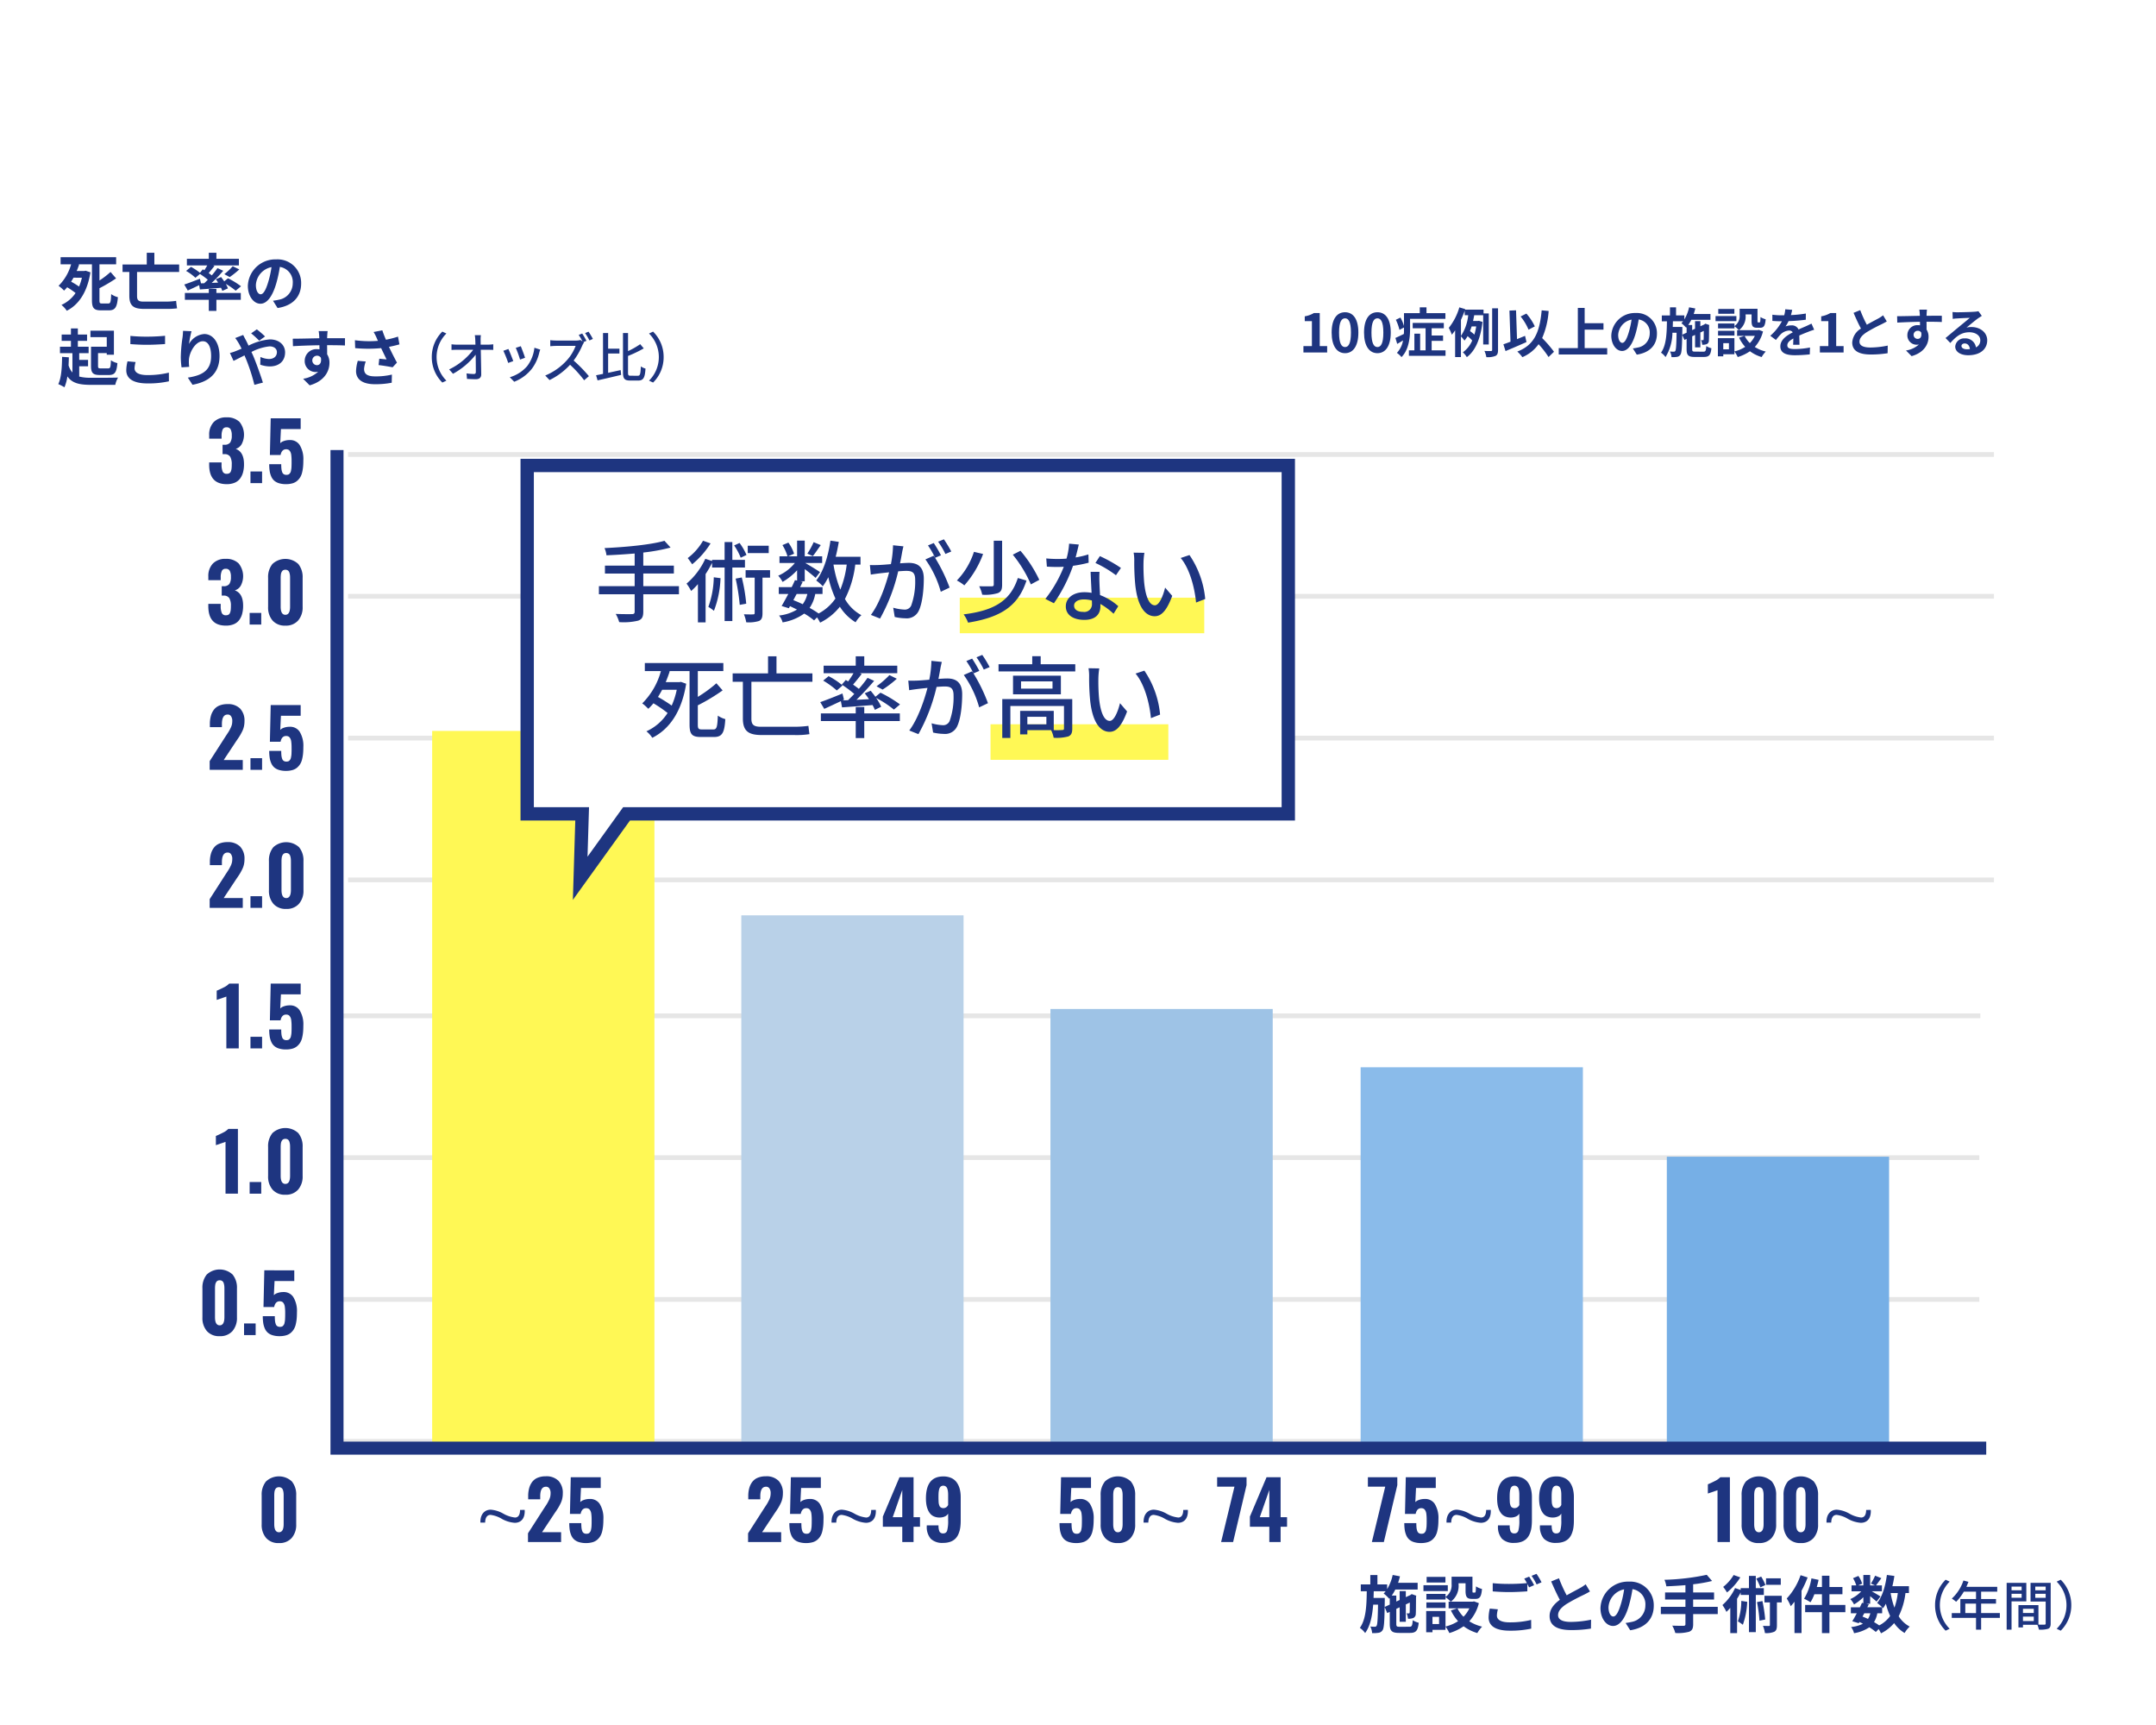 <svg xmlns="http://www.w3.org/2000/svg" width="485" height="388" viewBox="0 0 485 388">
  <g id="Group_36837" data-name="Group 36837" transform="translate(-708 -2022)">
    <rect id="Rectangle_18846" data-name="Rectangle 18846" width="485" height="388" transform="translate(708 2022)" fill="#fff"/>
    <line id="Line_1971" data-name="Line 1971" x1="370.247" transform="translate(783.242 2250.488)" fill="none" stroke="#e6e6e6" stroke-miterlimit="10" stroke-width="1.067"/>
    <line id="Line_1972" data-name="Line 1972" x1="370.247" transform="translate(782.998 2282.383)" fill="none" stroke="#e6e6e6" stroke-miterlimit="10" stroke-width="1.067"/>
    <line id="Line_1973" data-name="Line 1973" x1="370.247" transform="translate(782.998 2314.278)" fill="none" stroke="#e6e6e6" stroke-miterlimit="10" stroke-width="1.067"/>
    <g id="_100" data-name=" 100" transform="translate(169 2066.5)">
      <g id="Group_36192" data-name="Group 36192" style="isolation: isolate">
        <path id="Path_111891" data-name="Path 111891" d="M925.361,302.342V290.688l-2.171.747V289.36q.738-.3,1.587-.738a4.316,4.316,0,0,0,1.216-.852h2.154v14.572Z" fill="#1e3580"/>
        <path id="Path_111892" data-name="Path 111892" d="M934.665,302.579a3.622,3.622,0,0,1-2.883-1.147,4.493,4.493,0,0,1-1-3.063v-6.521a4.677,4.677,0,0,1,.97-3.129,4.274,4.274,0,0,1,5.823,0,4.665,4.665,0,0,1,.976,3.125v6.521a4.482,4.482,0,0,1-1.007,3.059A3.619,3.619,0,0,1,934.665,302.579Zm0-2.434q1.064,0,1.064-1.837v-6.39q0-.378-.027-.642a3.115,3.115,0,0,0-.123-.588.943.943,0,0,0-.325-.5.932.932,0,0,0-.589-.176,1.044,1.044,0,0,0-.43.083.7.7,0,0,0-.295.242,1.66,1.66,0,0,0-.18.33,1.642,1.642,0,0,0-.1.417c-.02.164-.033.3-.039.417s-.008.254-.008.418v6.39Q933.611,300.144,934.665,300.145Z" fill="#1e3580"/>
        <path id="Path_111893" data-name="Path 111893" d="M944.1,302.579a3.622,3.622,0,0,1-2.883-1.147,4.488,4.488,0,0,1-1-3.063v-6.521a4.673,4.673,0,0,1,.971-3.129,4.274,4.274,0,0,1,5.823,0,4.67,4.67,0,0,1,.976,3.125v6.521a4.482,4.482,0,0,1-1.007,3.059A3.619,3.619,0,0,1,944.1,302.579Zm0-2.434q1.064,0,1.063-1.837v-6.39c0-.252-.008-.466-.026-.642a3.277,3.277,0,0,0-.123-.588.955.955,0,0,0-.325-.5.936.936,0,0,0-.589-.176,1.049,1.049,0,0,0-.431.083.709.709,0,0,0-.295.242,1.569,1.569,0,0,0-.281.747c-.02.164-.033.3-.039.417s-.009.254-.009.418v6.39Q943.045,300.144,944.1,300.145Z" fill="#1e3580"/>
        <path id="Path_111894" data-name="Path 111894" d="M959.839,295.122c.109,2.107-.99,2.9-2.232,2.9a6.989,6.989,0,0,1-2.9-.882,6.539,6.539,0,0,0-2.538-.9c-.757,0-1.207.576-1.224,1.729h-1.063c-.072-1.873.954-2.9,2.322-2.9a6.806,6.806,0,0,1,2.846.9,6.778,6.778,0,0,0,2.61.864c.775,0,1.135-.648,1.135-1.71Z" fill="#1e3580"/>
      </g>
    </g>
    <g id="_100-2" data-name=" 100" transform="translate(169 2066.5)">
      <g id="Group_36193" data-name="Group 36193" style="isolation: isolate">
        <path id="Path_111895" data-name="Path 111895" d="M657.032,295.122c.108,2.107-.991,2.9-2.233,2.9a6.982,6.982,0,0,1-2.9-.882,6.559,6.559,0,0,0-2.539-.9c-.756,0-1.207.576-1.225,1.729h-1.063c-.072-1.873.956-2.9,2.323-2.9a6.8,6.8,0,0,1,2.845.9,6.777,6.777,0,0,0,2.611.864c.774,0,1.135-.648,1.135-1.71Z" fill="#1e3580"/>
        <path id="Path_111896" data-name="Path 111896" d="M657.774,302.342v-1.96l3.506-5.458c.041-.065.179-.274.414-.629s.387-.6.461-.729.181-.341.325-.628a3.478,3.478,0,0,0,.294-.795,3.637,3.637,0,0,0,.08-.761,1.809,1.809,0,0,0-.309-1.143.871.871,0,0,0-.721-.334,1.313,1.313,0,0,0-.148.009q-1.152.105-1.152,2.162v.659h-2.707v-.7a6.79,6.79,0,0,1,.22-1.8,4.2,4.2,0,0,1,.676-1.406,2.93,2.93,0,0,1,1.231-.939,4.565,4.565,0,0,1,1.81-.33,3.82,3.82,0,0,1,2.875,1.01,3.917,3.917,0,0,1,.975,2.839,5.43,5.43,0,0,1-.127,1.192,4.86,4.86,0,0,1-.4,1.111q-.271.545-.5.928t-.638.97c-.088.123-.152.217-.194.282l-2.812,4.245h4.289v2.206Z" fill="#1e3580"/>
        <path id="Path_111897" data-name="Path 111897" d="M670.83,302.579a5.225,5.225,0,0,1-1.572-.211,2.905,2.905,0,0,1-1.086-.585,2.674,2.674,0,0,1-.668-.953,4.9,4.9,0,0,1-.347-1.23,10.343,10.343,0,0,1-.1-1.512h2.707a10.069,10.069,0,0,0,.043,1.037,3.073,3.073,0,0,0,.168.738.906.906,0,0,0,.369.484,1.112,1.112,0,0,0,.588.14h.045a1.384,1.384,0,0,0,.364-.061.606.606,0,0,0,.276-.185,2.246,2.246,0,0,0,.2-.263,1.136,1.136,0,0,0,.131-.378c.033-.164.059-.309.08-.436a4.64,4.64,0,0,0,.043-.54c.009-.234.015-.432.018-.593s0-.385,0-.673-.006-.515-.018-.72-.03-.414-.056-.628a2.187,2.187,0,0,0-.127-.537,1.775,1.775,0,0,0-.221-.391.824.824,0,0,0-.334-.264,1.2,1.2,0,0,0-.475-.088q-.984,0-1.248,1.292h-2.4l.184-8.252h6.742v2.417h-4.44l-.158,3.181a1.848,1.848,0,0,1,.738-.466,3.824,3.824,0,0,1,1.108-.237c.1-.006.205-.009.3-.009a2.547,2.547,0,0,1,2.207,1.09,6,6,0,0,1,.843,3.463c0,.551-.021,1.041-.062,1.473a9,9,0,0,1-.215,1.278,3.689,3.689,0,0,1-.439,1.09,3.479,3.479,0,0,1-.707.813,2.8,2.8,0,0,1-1.051.535A5.2,5.2,0,0,1,670.83,302.579Z" fill="#1e3580"/>
      </g>
    </g>
    <g id="_100-3" data-name=" 100" transform="translate(169 2066.5)">
      <g id="Group_36194" data-name="Group 36194" style="isolation: isolate">
        <path id="Path_111898" data-name="Path 111898" d="M601.746,302.579a3.619,3.619,0,0,1-2.882-1.147,4.488,4.488,0,0,1-1-3.063v-6.521a4.677,4.677,0,0,1,.97-3.129,4.275,4.275,0,0,1,5.824,0,4.67,4.67,0,0,1,.975,3.125v6.521a4.482,4.482,0,0,1-1.007,3.059A3.619,3.619,0,0,1,601.746,302.579Zm0-2.434q1.064,0,1.064-1.837v-6.39q0-.378-.027-.642a3.115,3.115,0,0,0-.123-.588.943.943,0,0,0-.325-.5.932.932,0,0,0-.589-.176,1.044,1.044,0,0,0-.43.083.7.7,0,0,0-.295.242,1.711,1.711,0,0,0-.18.33,1.6,1.6,0,0,0-.1.417c-.021.164-.034.3-.04.417s-.008.254-.008.418v6.39Q600.692,300.144,601.746,300.145Z" fill="#1e3580"/>
      </g>
    </g>
    <g id="_100-4" data-name=" 100" transform="translate(169 2066.5)">
      <g id="Group_36195" data-name="Group 36195" style="isolation: isolate">
        <path id="Path_111899" data-name="Path 111899" d="M588.418,256.04a3.622,3.622,0,0,1-2.883-1.147,4.49,4.49,0,0,1-1-3.063v-6.521a4.678,4.678,0,0,1,.972-3.129,4.272,4.272,0,0,1,5.822.005,4.66,4.66,0,0,1,.976,3.124v6.521a4.482,4.482,0,0,1-1.006,3.059A3.621,3.621,0,0,1,588.418,256.04Zm0-2.435q1.063,0,1.064-1.836v-6.39q0-.378-.027-.642a3.14,3.14,0,0,0-.123-.589.957.957,0,0,0-.325-.5.94.94,0,0,0-.589-.175,1.028,1.028,0,0,0-.43.084.691.691,0,0,0-.294.241,1.692,1.692,0,0,0-.181.33,1.655,1.655,0,0,0-.1.417c-.02.164-.034.3-.04.418s-.008.253-.008.417v6.39Q587.364,253.6,588.418,253.6Z" fill="#1e3580"/>
        <path id="Path_111900" data-name="Path 111900" d="M593.9,255.8v-2.619h2.61V255.8Z" fill="#1e3580"/>
        <path id="Path_111901" data-name="Path 111901" d="M601.887,256.04a5.226,5.226,0,0,1-1.573-.211,2.9,2.9,0,0,1-1.086-.585,2.662,2.662,0,0,1-.668-.953,4.941,4.941,0,0,1-.347-1.23,10.469,10.469,0,0,1-.1-1.512h2.708a10.067,10.067,0,0,0,.043,1.037,3.132,3.132,0,0,0,.167.738.908.908,0,0,0,.37.484,1.113,1.113,0,0,0,.588.14h.044a1.391,1.391,0,0,0,.365-.061.61.61,0,0,0,.277-.185,2.215,2.215,0,0,0,.2-.263,1.113,1.113,0,0,0,.132-.378c.032-.164.059-.309.079-.435a4.65,4.65,0,0,0,.044-.541q.013-.351.018-.593c0-.161.005-.386.005-.673s-.006-.515-.018-.72-.031-.414-.058-.628a2.083,2.083,0,0,0-.127-.536,1.716,1.716,0,0,0-.219-.392.823.823,0,0,0-.334-.264,1.194,1.194,0,0,0-.475-.088q-.984,0-1.248,1.292h-2.4l.184-8.253H605.2v2.417h-4.438l-.158,3.182a1.837,1.837,0,0,1,.738-.466,3.816,3.816,0,0,1,1.107-.237c.106-.006.206-.009.3-.009a2.541,2.541,0,0,1,2.206,1.09,5.993,5.993,0,0,1,.844,3.463q0,.826-.061,1.473a9.124,9.124,0,0,1-.216,1.278,3.688,3.688,0,0,1-.44,1.09,3.454,3.454,0,0,1-.707.813,2.792,2.792,0,0,1-1.05.535A5.187,5.187,0,0,1,601.887,256.04Z" fill="#1e3580"/>
      </g>
    </g>
    <g id="_100-5" data-name=" 100" transform="translate(169 2066.5)">
      <g id="Group_36197" data-name="Group 36197">
        <g id="Group_36196" data-name="Group 36196" style="isolation: isolate">
          <path id="Path_111902" data-name="Path 111902" d="M589.991,64.4q-3.937,0-3.937-4.368v-.519h2.786v.457a3.922,3.922,0,0,0,.255,1.609.935.935,0,0,0,.923.492,1.112,1.112,0,0,0,.584-.137.834.834,0,0,0,.339-.43,2.555,2.555,0,0,0,.153-.642,8.24,8.24,0,0,0,.04-.892,3.388,3.388,0,0,0-.343-1.723,1.417,1.417,0,0,0-1.257-.6h-.465v-2.11h.413a1.549,1.549,0,0,0,1.3-.5,2.758,2.758,0,0,0,.356-1.6,2.818,2.818,0,0,0-.26-1.371.96.96,0,0,0-.909-.448.886.886,0,0,0-.884.492,3.545,3.545,0,0,0-.241,1.432v.633h-2.786v-.791a4.051,4.051,0,0,1,1.028-2.957,3.837,3.837,0,0,1,2.874-1.051,3.96,3.96,0,0,1,2.905,1.011,4.568,4.568,0,0,1,.505,5,2.271,2.271,0,0,1-1.344,1.076q1.863.677,1.863,3.446a7.032,7.032,0,0,1-.216,1.828A4.1,4.1,0,0,1,593,63.148a2.905,2.905,0,0,1-1.213.932A4.556,4.556,0,0,1,589.991,64.4Z" fill="#1e3580"/>
          <path id="Path_111903" data-name="Path 111903" d="M595.345,64.168v-2.62h2.61v2.62Z" fill="#1e3580"/>
          <path id="Path_111904" data-name="Path 111904" d="M603.333,64.4a5.263,5.263,0,0,1-1.573-.211,2.929,2.929,0,0,1-1.085-.585,2.683,2.683,0,0,1-.668-.953,4.938,4.938,0,0,1-.348-1.231,10.456,10.456,0,0,1-.1-1.511h2.707a9.756,9.756,0,0,0,.044,1.037,3.092,3.092,0,0,0,.167.738.9.9,0,0,0,.369.483,1.107,1.107,0,0,0,.589.141h.044a1.351,1.351,0,0,0,.365-.062.605.605,0,0,0,.276-.184,2.28,2.28,0,0,0,.2-.264,1.137,1.137,0,0,0,.131-.378c.033-.164.059-.309.079-.435a4.422,4.422,0,0,0,.044-.54c.009-.235.015-.432.018-.594s0-.385,0-.672-.006-.516-.018-.721-.03-.414-.056-.628a2.163,2.163,0,0,0-.128-.536,1.747,1.747,0,0,0-.22-.391.823.823,0,0,0-.334-.264,1.178,1.178,0,0,0-.475-.088q-.984,0-1.248,1.292h-2.4l.185-8.253h6.741v2.417h-4.439l-.158,3.182a1.837,1.837,0,0,1,.738-.466,3.816,3.816,0,0,1,1.108-.237c.1-.006.205-.009.3-.009a2.543,2.543,0,0,1,2.206,1.09,6,6,0,0,1,.843,3.463q0,.825-.061,1.472a8.962,8.962,0,0,1-.215,1.279,3.715,3.715,0,0,1-.439,1.09,3.5,3.5,0,0,1-.708.813,2.808,2.808,0,0,1-1.05.536A5.235,5.235,0,0,1,603.333,64.4Z" fill="#1e3580"/>
        </g>
      </g>
    </g>
    <g id="_100-6" data-name=" 100" transform="translate(169 2066.5)">
      <g id="Group_36199" data-name="Group 36199">
        <g id="Group_36198" data-name="Group 36198" style="isolation: isolate">
          <path id="Path_111905" data-name="Path 111905" d="M589.733,223.989V212.335l-2.171.747v-2.074q.738-.3,1.587-.738a4.316,4.316,0,0,0,1.216-.853h2.154v14.572Z" fill="#1e3580"/>
          <path id="Path_111906" data-name="Path 111906" d="M595.157,223.989V221.37h2.611v2.619Z" fill="#1e3580"/>
          <path id="Path_111907" data-name="Path 111907" d="M603.193,224.227a3.622,3.622,0,0,1-2.883-1.148,4.489,4.489,0,0,1-1-3.062v-6.522a4.676,4.676,0,0,1,.972-3.129,4.276,4.276,0,0,1,5.822,0,4.671,4.671,0,0,1,.975,3.125v6.522a4.484,4.484,0,0,1-1.005,3.058A3.619,3.619,0,0,1,603.193,224.227Zm0-2.435q1.063,0,1.063-1.837v-6.39q0-.377-.026-.641a3.285,3.285,0,0,0-.123-.589.955.955,0,0,0-.325-.5.942.942,0,0,0-.589-.176,1.049,1.049,0,0,0-.431.083.707.707,0,0,0-.294.242,1.746,1.746,0,0,0-.181.33,1.613,1.613,0,0,0-.1.417c-.021.165-.034.3-.04.417s-.009.254-.009.418v6.39Q602.138,221.792,603.193,221.792Z" fill="#1e3580"/>
        </g>
      </g>
    </g>
    <g id="_100-7" data-name=" 100" transform="translate(169 2066.5)">
      <g id="Group_36201" data-name="Group 36201">
        <g id="Group_36200" data-name="Group 36200" style="isolation: isolate">
          <path id="Path_111908" data-name="Path 111908" d="M589.92,191.315V179.661l-2.171.747v-2.074q.738-.3,1.587-.739a4.309,4.309,0,0,0,1.217-.852h2.153v14.572Z" fill="#1e3580"/>
          <path id="Path_111909" data-name="Path 111909" d="M595.345,191.315V188.7h2.61v2.619Z" fill="#1e3580"/>
          <path id="Path_111910" data-name="Path 111910" d="M603.333,191.552a5.231,5.231,0,0,1-1.573-.211,2.913,2.913,0,0,1-1.085-.584,2.687,2.687,0,0,1-.668-.954,4.93,4.93,0,0,1-.348-1.23,10.481,10.481,0,0,1-.1-1.512h2.707a9.73,9.73,0,0,0,.044,1.037,3.07,3.07,0,0,0,.167.738.906.906,0,0,0,.369.484,1.107,1.107,0,0,0,.589.14h.044a1.352,1.352,0,0,0,.365-.061.607.607,0,0,0,.276-.185,2.272,2.272,0,0,0,.2-.263,1.137,1.137,0,0,0,.131-.378c.033-.164.059-.309.079-.435a4.423,4.423,0,0,0,.044-.541c.009-.234.015-.432.018-.593s0-.385,0-.672-.006-.516-.018-.721-.03-.415-.056-.629a2.186,2.186,0,0,0-.128-.536,1.769,1.769,0,0,0-.22-.391.813.813,0,0,0-.334-.263,1.178,1.178,0,0,0-.475-.088q-.984,0-1.248,1.292h-2.4l.185-8.253h6.741v2.417h-4.439l-.158,3.181a1.836,1.836,0,0,1,.738-.465,3.849,3.849,0,0,1,1.108-.238c.1-.006.205-.009.3-.009a2.545,2.545,0,0,1,2.206,1.09,6,6,0,0,1,.843,3.463q0,.826-.061,1.472a8.962,8.962,0,0,1-.215,1.279,3.715,3.715,0,0,1-.439,1.09,3.463,3.463,0,0,1-.708.813,2.808,2.808,0,0,1-1.05.536A5.235,5.235,0,0,1,603.333,191.552Z" fill="#1e3580"/>
        </g>
      </g>
    </g>
    <g id="_100-8" data-name=" 100" transform="translate(169 2066.5)">
      <g id="Group_36203" data-name="Group 36203">
        <g id="Group_36202" data-name="Group 36202" style="isolation: isolate">
          <path id="Path_111911" data-name="Path 111911" d="M586.168,128.655v-1.96l3.507-5.458c.041-.064.179-.274.413-.628s.389-.6.462-.73.182-.341.325-.628a3.416,3.416,0,0,0,.294-.795,3.573,3.573,0,0,0,.079-.761,1.806,1.806,0,0,0-.307-1.142.868.868,0,0,0-.721-.334,1.307,1.307,0,0,0-.149.009q-1.152.1-1.152,2.162v.659h-2.707v-.7a6.742,6.742,0,0,1,.22-1.8,4.164,4.164,0,0,1,.677-1.406,2.929,2.929,0,0,1,1.23-.94,4.588,4.588,0,0,1,1.811-.33,3.817,3.817,0,0,1,2.874,1.011,3.921,3.921,0,0,1,.975,2.839,5.418,5.418,0,0,1-.127,1.191,4.842,4.842,0,0,1-.4,1.111q-.273.546-.505.928t-.638.971c-.088.123-.152.217-.193.281l-2.812,4.245h4.289v2.206Z" fill="#1e3580"/>
          <path id="Path_111912" data-name="Path 111912" d="M595.345,128.655v-2.619h2.61v2.619Z" fill="#1e3580"/>
          <path id="Path_111913" data-name="Path 111913" d="M603.333,128.893a5.263,5.263,0,0,1-1.573-.211,2.929,2.929,0,0,1-1.085-.585,2.692,2.692,0,0,1-.668-.953,4.938,4.938,0,0,1-.348-1.231,10.461,10.461,0,0,1-.1-1.512h2.707a9.764,9.764,0,0,0,.044,1.038,3.092,3.092,0,0,0,.167.738.9.9,0,0,0,.369.483,1.107,1.107,0,0,0,.589.141h.044a1.391,1.391,0,0,0,.365-.062.6.6,0,0,0,.276-.184,2.28,2.28,0,0,0,.2-.264,1.136,1.136,0,0,0,.131-.378c.033-.164.059-.309.079-.435a4.421,4.421,0,0,0,.044-.54q.013-.353.018-.594t0-.672c0-.275-.006-.516-.018-.721s-.03-.414-.056-.628a2.163,2.163,0,0,0-.128-.536,1.747,1.747,0,0,0-.22-.391.807.807,0,0,0-.334-.264,1.178,1.178,0,0,0-.475-.088q-.984,0-1.248,1.292h-2.4l.185-8.253h6.741V116.5h-4.439l-.158,3.182a1.837,1.837,0,0,1,.738-.466,3.816,3.816,0,0,1,1.108-.237c.1-.006.205-.009.3-.009a2.542,2.542,0,0,1,2.206,1.09,6,6,0,0,1,.843,3.462q0,.826-.061,1.473a8.948,8.948,0,0,1-.215,1.278,3.7,3.7,0,0,1-.439,1.09,3.463,3.463,0,0,1-.708.813,2.794,2.794,0,0,1-1.05.536A5.2,5.2,0,0,1,603.333,128.893Z" fill="#1e3580"/>
        </g>
      </g>
    </g>
    <g id="_100-9" data-name=" 100" transform="translate(169 2066.5)">
      <g id="Group_36205" data-name="Group 36205">
        <g id="Group_36204" data-name="Group 36204" style="isolation: isolate">
          <path id="Path_111914" data-name="Path 111914" d="M586.168,159.7v-1.96l3.507-5.458c.041-.064.179-.274.413-.628s.389-.6.462-.73.182-.341.325-.628a3.406,3.406,0,0,0,.294-.8,3.557,3.557,0,0,0,.079-.76,1.8,1.8,0,0,0-.307-1.142.868.868,0,0,0-.721-.334c-.047,0-.1,0-.149.008q-1.152.106-1.152,2.163v.659h-2.707v-.7a6.742,6.742,0,0,1,.22-1.8,4.164,4.164,0,0,1,.677-1.406,2.929,2.929,0,0,1,1.23-.94,4.588,4.588,0,0,1,1.811-.33,3.817,3.817,0,0,1,2.874,1.011,3.921,3.921,0,0,1,.975,2.839,5.418,5.418,0,0,1-.127,1.191,4.859,4.859,0,0,1-.4,1.111q-.273.546-.505.928t-.638.971c-.088.123-.152.217-.193.281l-2.812,4.245h4.289V159.7Z" fill="#1e3580"/>
          <path id="Path_111915" data-name="Path 111915" d="M595.345,159.7v-2.619h2.61V159.7Z" fill="#1e3580"/>
          <path id="Path_111916" data-name="Path 111916" d="M603.38,159.939a3.625,3.625,0,0,1-2.883-1.147,4.491,4.491,0,0,1-1-3.063v-6.522a4.682,4.682,0,0,1,.972-3.129,4.274,4.274,0,0,1,5.822,0,4.662,4.662,0,0,1,.976,3.124v6.522a4.479,4.479,0,0,1-1.006,3.058A3.619,3.619,0,0,1,603.38,159.939Zm0-2.435q1.063,0,1.064-1.837v-6.39c0-.252-.009-.465-.027-.641a3.119,3.119,0,0,0-.123-.589.949.949,0,0,0-.325-.5.94.94,0,0,0-.589-.176,1.036,1.036,0,0,0-.431.084.7.7,0,0,0-.293.241,1.718,1.718,0,0,0-.181.33,1.655,1.655,0,0,0-.1.417c-.02.164-.034.3-.04.418s-.009.253-.009.417v6.39Q602.325,157.5,603.38,157.5Z" fill="#1e3580"/>
        </g>
      </g>
    </g>
    <g id="_100-10" data-name=" 100" transform="translate(169 2066.5)">
      <g id="Group_36207" data-name="Group 36207">
        <g id="Group_36206" data-name="Group 36206" style="isolation: isolate">
          <path id="Path_111917" data-name="Path 111917" d="M589.8,96.219q-3.937,0-3.938-4.368v-.519h2.787v.457a3.879,3.879,0,0,0,.255,1.608.933.933,0,0,0,.922.493,1.111,1.111,0,0,0,.585-.137.827.827,0,0,0,.338-.43,2.612,2.612,0,0,0,.155-.642,8.277,8.277,0,0,0,.039-.892,3.4,3.4,0,0,0-.343-1.723,1.42,1.42,0,0,0-1.257-.6h-.466v-2.11h.413a1.55,1.55,0,0,0,1.3-.5,2.758,2.758,0,0,0,.356-1.6,2.82,2.82,0,0,0-.259-1.371.963.963,0,0,0-.91-.449.884.884,0,0,0-.883.493,3.526,3.526,0,0,0-.242,1.432V86h-2.787v-.791a4.047,4.047,0,0,1,1.029-2.957,3.834,3.834,0,0,1,2.874-1.051,3.96,3.96,0,0,1,2.9,1.011,4.568,4.568,0,0,1,.505,5,2.276,2.276,0,0,1-1.345,1.076q1.863.677,1.864,3.446a7.082,7.082,0,0,1-.215,1.828,4.131,4.131,0,0,1-.668,1.406,2.905,2.905,0,0,1-1.213.932A4.568,4.568,0,0,1,589.8,96.219Z" fill="#1e3580"/>
          <path id="Path_111918" data-name="Path 111918" d="M595.157,95.981V93.362h2.611v2.619Z" fill="#1e3580"/>
          <path id="Path_111919" data-name="Path 111919" d="M603.193,96.219a3.625,3.625,0,0,1-2.883-1.147,4.492,4.492,0,0,1-1-3.063V85.487a4.676,4.676,0,0,1,.972-3.129,4.274,4.274,0,0,1,5.822,0,4.667,4.667,0,0,1,.975,3.124v6.522a4.484,4.484,0,0,1-1.005,3.058A3.619,3.619,0,0,1,603.193,96.219Zm0-2.435q1.063,0,1.063-1.837V85.558q0-.378-.026-.642a3.285,3.285,0,0,0-.123-.589.955.955,0,0,0-.325-.5.942.942,0,0,0-.589-.176,1.032,1.032,0,0,0-.431.084.7.7,0,0,0-.294.242,1.738,1.738,0,0,0-.181.329,1.622,1.622,0,0,0-.1.418c-.021.164-.034.3-.04.417s-.009.254-.009.418v6.389Q602.138,93.784,603.193,93.784Z" fill="#1e3580"/>
        </g>
      </g>
    </g>
    <g id="_100-11" data-name=" 100" transform="translate(169 2066.5)">
      <g id="Group_36209" data-name="Group 36209">
        <g id="Group_36208" data-name="Group 36208" style="isolation: isolate">
          <path id="Path_111920" data-name="Path 111920" d="M847.607,302.342l3.006-12.454h-3.9V287.77h6.618v1.784L850.3,302.342Z" fill="#1e3580"/>
          <path id="Path_111921" data-name="Path 111921" d="M858.671,302.579a5.231,5.231,0,0,1-1.573-.211,2.9,2.9,0,0,1-1.085-.585,2.675,2.675,0,0,1-.668-.953A4.942,4.942,0,0,1,855,299.6a10.481,10.481,0,0,1-.1-1.512h2.707a9.759,9.759,0,0,0,.044,1.037,3.076,3.076,0,0,0,.167.738.907.907,0,0,0,.369.484,1.114,1.114,0,0,0,.589.14h.044a1.4,1.4,0,0,0,.365-.061.606.606,0,0,0,.276-.185,2.226,2.226,0,0,0,.2-.263,1.112,1.112,0,0,0,.132-.378c.032-.164.059-.309.079-.436a4.379,4.379,0,0,0,.044-.54c.009-.234.015-.432.018-.593s0-.385,0-.673-.006-.515-.018-.72-.03-.414-.056-.628a2.181,2.181,0,0,0-.128-.537,1.769,1.769,0,0,0-.22-.391.824.824,0,0,0-.334-.264,1.2,1.2,0,0,0-.475-.088q-.984,0-1.248,1.292h-2.4l.184-8.252h6.742v2.417h-4.439l-.158,3.181a1.848,1.848,0,0,1,.738-.466,3.817,3.817,0,0,1,1.108-.237c.1-.006.205-.009.3-.009a2.545,2.545,0,0,1,2.207,1.09,6,6,0,0,1,.843,3.463c0,.551-.02,1.041-.061,1.473a9.146,9.146,0,0,1-.215,1.278,3.689,3.689,0,0,1-.44,1.09,3.438,3.438,0,0,1-.708.813,2.781,2.781,0,0,1-1.049.535A5.2,5.2,0,0,1,858.671,302.579Z" fill="#1e3580"/>
          <path id="Path_111922" data-name="Path 111922" d="M874.353,295.122c.108,2.107-.99,2.9-2.233,2.9a6.986,6.986,0,0,1-2.9-.882,6.553,6.553,0,0,0-2.539-.9c-.756,0-1.206.576-1.225,1.729H864.4c-.073-1.873.954-2.9,2.322-2.9a6.8,6.8,0,0,1,2.845.9,6.771,6.771,0,0,0,2.611.864c.774,0,1.134-.648,1.134-1.71Z" fill="#1e3580"/>
          <path id="Path_111923" data-name="Path 111923" d="M879.672,302.535a3.688,3.688,0,0,1-2.812-.935,4.046,4.046,0,0,1-.888-2.8v-.2h2.645a3.3,3.3,0,0,0,.211,1.384.87.87,0,0,0,.862.417.852.852,0,0,0,.87-.632,8.229,8.229,0,0,0,.22-2.329v-1.486a1.6,1.6,0,0,1-.721.633,2.8,2.8,0,0,1-1.125.246h-.053a3.029,3.029,0,0,1-1.178-.2,2.273,2.273,0,0,1-.9-.607,3.388,3.388,0,0,1-.584-.949,5.119,5.119,0,0,1-.334-1.182,8.6,8.6,0,0,1-.1-1.358q0-4.948,3.894-4.948a4.318,4.318,0,0,1,1.784.343,3.019,3.019,0,0,1,1.231.98,4.4,4.4,0,0,1,.69,1.477,7.323,7.323,0,0,1,.224,1.885v5.194a11.446,11.446,0,0,1-.106,1.63,5.765,5.765,0,0,1-.378,1.385,3.32,3.32,0,0,1-.712,1.1,3.1,3.1,0,0,1-1.133.7A4.582,4.582,0,0,1,879.672,302.535Zm.035-7.813A1.174,1.174,0,0,0,880.78,294v-2.276a5.984,5.984,0,0,0-.044-.765,3.1,3.1,0,0,0-.154-.642.966.966,0,0,0-.339-.474.92.92,0,0,0-.562-.167.84.84,0,0,0-.774.439,1.912,1.912,0,0,0-.184.528,4.571,4.571,0,0,0-.092.68c-.015.239-.022.518-.022.84,0,.27,0,.469.005.6s.009.3.021.523a2.858,2.858,0,0,0,.058.492,3.259,3.259,0,0,0,.118.377.739.739,0,0,0,.2.317,1.1,1.1,0,0,0,.294.176A1.022,1.022,0,0,0,879.707,294.722Z" fill="#1e3580"/>
          <path id="Path_111924" data-name="Path 111924" d="M889.115,302.535a3.691,3.691,0,0,1-2.813-.935,4.046,4.046,0,0,1-.888-2.8v-.2h2.646a3.285,3.285,0,0,0,.211,1.384.868.868,0,0,0,.861.417.85.85,0,0,0,.87-.632,8.192,8.192,0,0,0,.22-2.329v-1.486a1.588,1.588,0,0,1-.721.633,2.8,2.8,0,0,1-1.125.246h-.052a3.022,3.022,0,0,1-1.178-.2,2.276,2.276,0,0,1-.9-.607,3.412,3.412,0,0,1-.584-.949,5.171,5.171,0,0,1-.334-1.182,8.594,8.594,0,0,1-.1-1.358q0-4.948,3.893-4.948a4.315,4.315,0,0,1,1.784.343,3.019,3.019,0,0,1,1.231.98,4.381,4.381,0,0,1,.69,1.477,7.277,7.277,0,0,1,.224,1.885v5.194a11.446,11.446,0,0,1-.1,1.63,5.86,5.86,0,0,1-.378,1.385,3.335,3.335,0,0,1-.712,1.1,3.092,3.092,0,0,1-1.134.7A4.58,4.58,0,0,1,889.115,302.535Zm.035-7.813a1.172,1.172,0,0,0,1.072-.721v-2.276a5.984,5.984,0,0,0-.044-.765,3.1,3.1,0,0,0-.153-.642.979.979,0,0,0-.339-.474.925.925,0,0,0-.563-.167.837.837,0,0,0-.773.439,1.91,1.91,0,0,0-.185.528,4.447,4.447,0,0,0-.091.68c-.015.239-.023.518-.023.84q0,.4.005.6c0,.129.01.3.021.523a2.961,2.961,0,0,0,.058.492,3.259,3.259,0,0,0,.118.377.739.739,0,0,0,.2.317,1.113,1.113,0,0,0,.294.176A1.027,1.027,0,0,0,889.15,294.722Z" fill="#1e3580"/>
        </g>
      </g>
    </g>
    <g id="_100-12" data-name=" 100" transform="translate(169 2066.5)">
      <g id="Group_36211" data-name="Group 36211">
        <g id="Group_36210" data-name="Group 36210" style="isolation: isolate">
          <path id="Path_111925" data-name="Path 111925" d="M781.115,302.579a5.238,5.238,0,0,1-1.574-.211,2.913,2.913,0,0,1-1.086-.585,2.674,2.674,0,0,1-.668-.953,4.9,4.9,0,0,1-.346-1.23,10.332,10.332,0,0,1-.1-1.512h2.707a10.03,10.03,0,0,0,.044,1.037,3.073,3.073,0,0,0,.167.738.906.906,0,0,0,.369.484,1.116,1.116,0,0,0,.589.14h.044a1.377,1.377,0,0,0,.364-.061.613.613,0,0,0,.278-.185,2.34,2.34,0,0,0,.2-.263,1.157,1.157,0,0,0,.132-.378c.032-.164.058-.309.079-.436a4.838,4.838,0,0,0,.044-.54c.008-.234.014-.432.017-.593s.005-.385.005-.673-.006-.515-.017-.72-.032-.414-.058-.628a2.1,2.1,0,0,0-.127-.537,1.769,1.769,0,0,0-.22-.391.824.824,0,0,0-.334-.264,1.19,1.19,0,0,0-.474-.088q-.986,0-1.248,1.292h-2.4l.185-8.252h6.741v2.417H779.99l-.159,3.181a1.859,1.859,0,0,1,.739-.466,3.817,3.817,0,0,1,1.107-.237c.1-.006.205-.009.3-.009a2.545,2.545,0,0,1,2.206,1.09,6,6,0,0,1,.844,3.463c0,.551-.021,1.041-.062,1.473a9,9,0,0,1-.216,1.278,3.687,3.687,0,0,1-.439,1.09,3.48,3.48,0,0,1-.707.813,2.79,2.79,0,0,1-1.051.535A5.181,5.181,0,0,1,781.115,302.579Z" fill="#1e3580"/>
          <path id="Path_111926" data-name="Path 111926" d="M790.477,302.579a3.622,3.622,0,0,1-2.883-1.147,4.488,4.488,0,0,1-1-3.063v-6.521a4.672,4.672,0,0,1,.971-3.129,4.274,4.274,0,0,1,5.823,0,4.67,4.67,0,0,1,.976,3.125v6.521a4.482,4.482,0,0,1-1.007,3.059A3.619,3.619,0,0,1,790.477,302.579Zm0-2.434q1.063,0,1.063-1.837v-6.39c0-.252-.008-.466-.026-.642a3.277,3.277,0,0,0-.123-.588.955.955,0,0,0-.325-.5.936.936,0,0,0-.589-.176,1.049,1.049,0,0,0-.431.083.7.7,0,0,0-.3.242,1.652,1.652,0,0,0-.179.33,1.6,1.6,0,0,0-.1.417c-.021.164-.033.3-.039.417s-.009.254-.009.418v6.39Q789.422,300.144,790.477,300.145Z" fill="#1e3580"/>
          <path id="Path_111927" data-name="Path 111927" d="M806.216,295.122c.108,2.107-.99,2.9-2.232,2.9a6.989,6.989,0,0,1-2.9-.882,6.539,6.539,0,0,0-2.538-.9c-.757,0-1.207.576-1.224,1.729h-1.063c-.072-1.873.954-2.9,2.322-2.9a6.806,6.806,0,0,1,2.846.9,6.778,6.778,0,0,0,2.61.864c.775,0,1.135-.648,1.135-1.71Z" fill="#1e3580"/>
          <path id="Path_111928" data-name="Path 111928" d="M813.692,302.342l3.006-12.454h-3.9V287.77h6.618v1.784l-3.023,12.788Z" fill="#1e3580"/>
          <path id="Path_111929" data-name="Path 111929" d="M824.538,302.342V298.9H820.17V296.62l3.744-8.85h3.164v8.991h1.451V298.9h-1.451v3.445Zm-2.144-5.581h2.144v-6.126Z" fill="#1e3580"/>
        </g>
      </g>
    </g>
    <g id="_100-13" data-name=" 100" transform="translate(169 2066.5)">
      <g id="Group_36213" data-name="Group 36213">
        <g id="Group_36212" data-name="Group 36212" style="isolation: isolate">
          <path id="Path_111930" data-name="Path 111930" d="M707.282,302.342v-1.96l3.506-5.458c.041-.065.179-.274.413-.629s.389-.6.461-.729.182-.341.327-.628a3.474,3.474,0,0,0,.293-.795,3.569,3.569,0,0,0,.08-.761,1.81,1.81,0,0,0-.308-1.143.871.871,0,0,0-.721-.334,1.316,1.316,0,0,0-.149.009q-1.152.105-1.152,2.162v.659h-2.707v-.7a6.79,6.79,0,0,1,.22-1.8,4.2,4.2,0,0,1,.677-1.406,2.933,2.933,0,0,1,1.23-.939,4.574,4.574,0,0,1,1.811-.33,3.817,3.817,0,0,1,2.874,1.01,3.922,3.922,0,0,1,.976,2.839,5.371,5.371,0,0,1-.128,1.192,4.811,4.811,0,0,1-.4,1.111q-.272.545-.505.928t-.637.97c-.088.123-.153.217-.194.282l-2.812,4.245h4.289v2.206Z" fill="#1e3580"/>
          <path id="Path_111931" data-name="Path 111931" d="M720.339,302.579a5.232,5.232,0,0,1-1.573-.211,2.913,2.913,0,0,1-1.086-.585,2.7,2.7,0,0,1-.668-.953,4.983,4.983,0,0,1-.347-1.23,10.49,10.49,0,0,1-.1-1.512h2.707a9.743,9.743,0,0,0,.044,1.037,3.073,3.073,0,0,0,.167.738.906.906,0,0,0,.369.484,1.114,1.114,0,0,0,.589.14h.044a1.406,1.406,0,0,0,.365-.061.612.612,0,0,0,.276-.185,2.353,2.353,0,0,0,.2-.263,1.115,1.115,0,0,0,.131-.378c.033-.164.059-.309.08-.436a4.64,4.64,0,0,0,.043-.54c.01-.234.016-.432.018-.593s.005-.385.005-.673-.006-.515-.018-.72-.03-.414-.057-.628a2.143,2.143,0,0,0-.127-.537,1.772,1.772,0,0,0-.22-.391.823.823,0,0,0-.334-.264,1.2,1.2,0,0,0-.475-.088q-.984,0-1.248,1.292h-2.4l.184-8.252h6.742v2.417h-4.439l-.158,3.181a1.847,1.847,0,0,1,.738-.466,3.816,3.816,0,0,1,1.108-.237c.105-.006.205-.009.3-.009a2.545,2.545,0,0,1,2.207,1.09,6,6,0,0,1,.843,3.463c0,.551-.02,1.041-.061,1.473a9.007,9.007,0,0,1-.216,1.278,3.637,3.637,0,0,1-.44,1.09,3.412,3.412,0,0,1-.707.813,2.778,2.778,0,0,1-1.05.535A5.183,5.183,0,0,1,720.339,302.579Z" fill="#1e3580"/>
          <path id="Path_111932" data-name="Path 111932" d="M736.02,295.122c.109,2.107-.99,2.9-2.233,2.9a6.986,6.986,0,0,1-2.9-.882,6.553,6.553,0,0,0-2.539-.9c-.756,0-1.206.576-1.225,1.729h-1.061c-.073-1.873.954-2.9,2.322-2.9a6.8,6.8,0,0,1,2.845.9,6.782,6.782,0,0,0,2.611.864c.773,0,1.135-.648,1.135-1.71Z" fill="#1e3580"/>
          <path id="Path_111933" data-name="Path 111933" d="M741.969,302.342V298.9H737.6V296.62l3.744-8.85h3.164v8.991h1.45V298.9h-1.45v3.445Zm-2.145-5.581h2.145v-6.126Z" fill="#1e3580"/>
          <path id="Path_111934" data-name="Path 111934" d="M751.18,302.535a3.692,3.692,0,0,1-2.813-.935,4.041,4.041,0,0,1-.888-2.8v-.2h2.646a3.3,3.3,0,0,0,.211,1.384.87.87,0,0,0,.862.417.851.851,0,0,0,.869-.632,8.229,8.229,0,0,0,.22-2.329v-1.486a1.591,1.591,0,0,1-.72.633,2.8,2.8,0,0,1-1.125.246h-.053a3.026,3.026,0,0,1-1.178-.2,2.273,2.273,0,0,1-.9-.607,3.369,3.369,0,0,1-.585-.949,5.071,5.071,0,0,1-.334-1.182,8.48,8.48,0,0,1-.1-1.358q0-4.948,3.893-4.948a4.326,4.326,0,0,1,1.785.343,3.01,3.01,0,0,1,1.23.98,4.4,4.4,0,0,1,.69,1.477,7.323,7.323,0,0,1,.224,1.885v5.194a11.455,11.455,0,0,1-.1,1.63,5.767,5.767,0,0,1-.379,1.385,3.334,3.334,0,0,1-.711,1.1,3.1,3.1,0,0,1-1.135.7A4.574,4.574,0,0,1,751.18,302.535Zm.035-7.813a1.172,1.172,0,0,0,1.072-.721v-2.276a5.8,5.8,0,0,0-.045-.765,3.1,3.1,0,0,0-.153-.642.966.966,0,0,0-.339-.474.922.922,0,0,0-.562-.167.843.843,0,0,0-.774.439,1.913,1.913,0,0,0-.183.528,4.569,4.569,0,0,0-.093.68c-.015.239-.023.518-.023.84,0,.27,0,.469.005.6s.011.3.023.523a3.014,3.014,0,0,0,.056.492,3.532,3.532,0,0,0,.12.377.729.729,0,0,0,.2.317,1.1,1.1,0,0,0,.295.176A1.022,1.022,0,0,0,751.215,294.722Z" fill="#1e3580"/>
        </g>
      </g>
    </g>
    <line id="Line_1974" data-name="Line 1974" x1="370.247" transform="translate(786.301 2156.124)" fill="none" stroke="#e6e6e6" stroke-miterlimit="10" stroke-width="1.067"/>
    <line id="Line_1975" data-name="Line 1975" x1="370.247" transform="translate(786.301 2124.229)" fill="none" stroke="#e6e6e6" stroke-miterlimit="10" stroke-width="1.067"/>
    <line id="Line_1976" data-name="Line 1976" x1="325.018" transform="translate(782.998 2346.174)" fill="none" stroke="#e6e6e6" stroke-miterlimit="10" stroke-width="1"/>
    <line id="Line_1977" data-name="Line 1977" x1="370.247" transform="translate(786.301 2188.02)" fill="none" stroke="#e6e6e6" stroke-miterlimit="10" stroke-width="1.067"/>
    <line id="Line_1978" data-name="Line 1978" x1="370.247" transform="translate(786.301 2219.914)" fill="none" stroke="#e6e6e6" stroke-miterlimit="10" stroke-width="1.067"/>
    <g id="Group_36215" data-name="Group 36215" transform="translate(169 2066.5)">
      <g id="Group_36214" data-name="Group 36214">
        <path id="Path_111935" data-name="Path 111935" d="M856.057,321.4c.547,0,.658-.238.743-1.47a4.646,4.646,0,0,0,1.345.574c-.183,1.751-.6,2.283-1.962,2.283h-2.451c-1.653,0-2.1-.448-2.1-2.046v-2.689l-.574.266-.575-1.358c-.056,3.432-.154,4.776-.476,5.224a1.255,1.255,0,0,1-.9.575,7.341,7.341,0,0,1-1.444.07,3.874,3.874,0,0,0-.406-1.485,7.841,7.841,0,0,0,1.009.056.407.407,0,0,0,.406-.224c.183-.281.267-1.457.322-4.748h-1.092c-.2,2.52-.645,4.79-1.807,6.386a4.964,4.964,0,0,0-1.191-1.162c1.387-1.919,1.513-5,1.555-8.236h-1.345V311.88h2.143v-2.115h1.6v2.115h2.184v1.051a10.135,10.135,0,0,0,1.247-3.18l1.639.308c-.112.49-.266.98-.42,1.457h4.4v1.512h-5.03a9.13,9.13,0,0,1-.8,1.359H853.1v1.344l.756-.349v-2h1.386v1.358l1.009-.462.056-.042.253-.182,1.036.364-.056.225c-.014,1.988-.014,3.417-.056,3.838a.981.981,0,0,1-.6.965,3.152,3.152,0,0,1-1.149.155,4.22,4.22,0,0,0-.308-1.219c.168.015.364.015.477.015s.181-.029.2-.21c.028-.127.028-.9.042-2.228l-.9.42v3.908h-1.386v-3.263l-.756.35v3.375c0,.575.1.659.8.659Zm-4.426-4.987v-1.457l-.126.141a9.034,9.034,0,0,0-1.247-1.177,5.085,5.085,0,0,0,.448-.5h-2.675c-.014.5-.028,1.008-.042,1.5h2.521v.631l-.028,1.4Z" fill="#1e3580"/>
        <path id="Path_111936" data-name="Path 111936" d="M864.688,313.379h-5.477v-1.317h5.477Zm6.99,2.717a9.45,9.45,0,0,1-2.157,4.076,9.582,9.582,0,0,0,2.885,1.205,7.233,7.233,0,0,0-1.079,1.442,9.758,9.758,0,0,1-3.082-1.526,11.3,11.3,0,0,1-3.207,1.526,7.053,7.053,0,0,0-.869-1.442v.714h-2.928v.547h-1.414v-4.777h4.342v3.488a9.214,9.214,0,0,0,2.83-1.2,9.8,9.8,0,0,1-1.611-2.424l1.429-.462h-1.948v-1.5h.477a7.482,7.482,0,0,0-1.162-1.009v.532h-4.315v-1.274h4.315v.673a3.15,3.15,0,0,0,1.358-2.872v-1.667h4.693v3.137c0,.393.028.435.182.435h.35c.182,0,.238-.183.252-1.4a4.756,4.756,0,0,0,1.359.588c-.14,1.738-.505,2.228-1.443,2.228h-.813c-1.12,0-1.442-.435-1.442-1.821v-1.7h-1.569v.239a4.434,4.434,0,0,1-1.737,3.908H870.3l.28-.071Zm-7.494,1.079h-4.315v-1.247h4.315Zm-.028-5.73h-4.231v-1.26h4.231Zm-1.429,7.733h-1.486v1.61h1.486Zm4.132-1.919a6.885,6.885,0,0,0,1.359,1.89,6.606,6.606,0,0,0,1.316-1.89Z" fill="#1e3580"/>
        <path id="Path_111937" data-name="Path 111937" d="M875.957,317.482a5.721,5.721,0,0,0-.224,1.4c0,.882.826,1.526,2.83,1.526a19.678,19.678,0,0,0,4.874-.546l.014,1.961a22.146,22.146,0,0,1-4.819.462c-3.18,0-4.763-1.064-4.763-2.97a9.279,9.279,0,0,1,.267-2Zm7.032-7.353c.35.518.854,1.4,1.121,1.919l-1.135.49c-.112-.224-.252-.49-.393-.77v1.667c-.966.07-2.689.168-4.006.168-1.457,0-2.661-.071-3.782-.155V311.6a35.921,35.921,0,0,0,3.769.168c1.33,0,2.857-.084,3.922-.182a10.883,10.883,0,0,0-.6-1.009Zm1.653-.631a15.672,15.672,0,0,1,1.135,1.905l-1.108.477a14.861,14.861,0,0,0-1.134-1.934Z" fill="#1e3580"/>
        <path id="Path_111938" data-name="Path 111938" d="M896.667,313.463c-.421.252-.869.49-1.373.742a42.9,42.9,0,0,0-3.866,2.059c-1.162.757-1.933,1.555-1.933,2.521,0,.995.966,1.528,2.885,1.528a23.2,23.2,0,0,0,4.539-.5l-.028,2a27.28,27.28,0,0,1-4.454.335c-2.76,0-4.847-.77-4.847-3.152,0-1.54.967-2.675,2.3-3.655-.645-1.191-1.316-2.662-1.946-4.133l1.75-.714a32.471,32.471,0,0,0,1.737,3.838c1.135-.658,2.34-1.274,3-1.639a9.576,9.576,0,0,0,1.274-.84Z" fill="#1e3580"/>
        <path id="Path_111939" data-name="Path 111939" d="M904.691,320.551c.532-.071.924-.141,1.288-.225a3.755,3.755,0,0,0,3.152-3.712,3.434,3.434,0,0,0-2.9-3.67,30.171,30.171,0,0,1-.826,3.768c-.827,2.8-2.032,4.511-3.544,4.511-1.527,0-2.829-1.695-2.829-4.034a6.186,6.186,0,0,1,6.387-5.94,5.294,5.294,0,0,1,5.6,5.421c0,2.914-1.793,4.987-5.295,5.519Zm-1.079-4.2a22.321,22.321,0,0,0,.742-3.363,4.351,4.351,0,0,0-3.516,4.021c0,1.4.561,2.087,1.079,2.087C902.491,319.094,903.051,318.226,903.612,316.349Z" fill="#1e3580"/>
        <path id="Path_111940" data-name="Path 111940" d="M925.416,318.547h-5.533v2.284c0,.994-.252,1.429-.911,1.694a9.55,9.55,0,0,1-3.109.281,6.439,6.439,0,0,0-.687-1.654c1.037.042,2.214.042,2.522.042s.448-.111.448-.391v-2.256h-5.533v-1.624h5.533v-1.64h-4.58v-1.6h4.58v-1.639c-1.457.126-2.928.21-4.3.266a5.582,5.582,0,0,0-.421-1.471,52.056,52.056,0,0,0,9.512-1.12l1.2,1.386a32.8,32.8,0,0,1-4.258.743v1.835h4.706v1.6h-4.706v1.64h5.533Z" fill="#1e3580"/>
        <path id="Path_111941" data-name="Path 111941" d="M933.976,314.247v8.362h-1.541v-8.362h-1.862v-.574c-.239.476-.519.967-.813,1.429v7.732h-1.527V317.16c-.294.322-.575.631-.868.9a8.79,8.79,0,0,0-.9-1.54,11.447,11.447,0,0,0,2.844-3.825l1.261.434v-.406h1.862v-2.759h1.541v2.759h1.807v1.527Zm-3.487-3.95a13.948,13.948,0,0,1-3,3.39,8.891,8.891,0,0,0-.854-1.247,9.837,9.837,0,0,0,2.354-2.675Zm1.554,5.491a17.582,17.582,0,0,1-.98,5.169,11.989,11.989,0,0,0-1.121-.77,14.065,14.065,0,0,0,.77-4.6Zm2.955-3.25a11.459,11.459,0,0,0-.924-1.961l1.107-.462a10.965,10.965,0,0,1,.952,1.9Zm.463,3.082a33.488,33.488,0,0,1,.63,4.16l-1.288.252a30.487,30.487,0,0,0-.561-4.175Zm4.342.308h-1.078v5.1c0,.786-.112,1.234-.6,1.5a4.594,4.594,0,0,1-2.1.294,6.161,6.161,0,0,0-.448-1.625c.575.029,1.163.029,1.331.029s.238-.042.238-.224v-5.071h-1.219v-1.485h3.88Zm-.21-3.964h-3.319v-1.457h3.319Z" fill="#1e3580"/>
        <path id="Path_111942" data-name="Path 111942" d="M945.632,310.311a23.744,23.744,0,0,1-1.372,2.984v9.524h-1.583v-7.046c-.28.351-.561.7-.841,1.009a11.293,11.293,0,0,0-.9-1.736,14.827,14.827,0,0,0,3.11-5.239Zm8.489,7.816h-3.586v4.707h-1.68v-4.707h-3.782V316.5h3.782v-2.409h-1.709a9.984,9.984,0,0,1-.869,1.807,10.661,10.661,0,0,0-1.443-.8,12.868,12.868,0,0,0,1.653-4.58l1.611.335c-.112.546-.252,1.079-.406,1.611h1.163v-2.535h1.68v2.535h2.928v1.625h-2.928V316.5h3.586Z" fill="#1e3580"/>
        <path id="Path_111943" data-name="Path 111943" d="M967.641,313.813a15.8,15.8,0,0,1-1.527,5.225,6.576,6.576,0,0,0,2.479,2.325,6.435,6.435,0,0,0-1.148,1.443,7.59,7.59,0,0,1-2.354-2.228,9.083,9.083,0,0,1-2.956,2.3,6.376,6.376,0,0,0-.532-.953l-.63.644a13.294,13.294,0,0,0-1.457-1.05,8.609,8.609,0,0,1-3.445,1.331,3.858,3.858,0,0,0-.66-1.387,7.48,7.48,0,0,0,2.663-.742,7.869,7.869,0,0,0-.785-.379l-.154.266-1.457-.448c.309-.49.658-1.12,1.009-1.793h-1.331v-1.344h2.031c.168-.351.336-.687.477-.995l.307.07v-1.345a10.064,10.064,0,0,1-2.1,1.625,5.068,5.068,0,0,0-.841-1.2,7.458,7.458,0,0,0,2.465-1.751H955.51V312.1h1.064a7.416,7.416,0,0,0-.728-1.625l1.205-.5a5.943,5.943,0,0,1,.84,1.737l-.9.392h1.177v-2.353H959.7V312.1H960.8l-.925-.407a13.528,13.528,0,0,0,.939-1.778l1.4.56c-.435.6-.869,1.191-1.2,1.625h1.331v1.317h-2.3c.673.378,1.667.966,1.976,1.177l-.883,1.148c-.309-.294-.9-.785-1.442-1.219v1.695h-.9l.6.127-.336.672H962.4a9.715,9.715,0,0,0-1.135-.967c1.19-1.429,1.863-3.81,2.2-6.3l1.681.224c-.112.784-.266,1.554-.448,2.3h3.726v1.541Zm-9.666,5.294c.421.168.827.336,1.233.533a4.238,4.238,0,0,0,.532-1.275h-1.359Zm3.334-.742a5.677,5.677,0,0,1-.742,1.99,12.609,12.609,0,0,1,1.162.742,6.879,6.879,0,0,0,2.466-2.116,14.759,14.759,0,0,1-.953-2.759,8.79,8.79,0,0,1-.644,1.008c-.057-.055-.112-.125-.2-.209v1.344Zm3-4.552a17.625,17.625,0,0,0,.854,3.292,15,15,0,0,0,.756-3.292Z" fill="#1e3580"/>
      </g>
    </g>
    <g id="Group_36217" data-name="Group 36217" transform="translate(169 2066.5)">
      <g id="Group_36216" data-name="Group 36216">
        <path id="Path_111944" data-name="Path 111944" d="M974.3,316.553a7.99,7.99,0,0,1,2.374-5.733l.912.432a7.471,7.471,0,0,0,0,10.6l-.912.431A7.994,7.994,0,0,1,974.3,316.553Z" fill="#1e3580"/>
        <path id="Path_111945" data-name="Path 111945" d="M988.874,319.407h-4.21v2.651h-1.151v-2.651h-5.457v-1.079h1.931v-3.166h3.526v-1.655h-2.746a10.911,10.911,0,0,1-1.728,2.278,8.894,8.894,0,0,0-.971-.72A9.7,9.7,0,0,0,980.683,311l1.127.3c-.144.372-.312.767-.468,1.128h6.944v1.079h-3.622v1.655h3.346V316.2h-3.346v2.123h4.21Zm-5.361-1.079V316.2H981.1v2.123Z" fill="#1e3580"/>
        <path id="Path_111946" data-name="Path 111946" d="M991.505,315.7v6.357h-1.1v-10.53h4.424V315.7Zm0-3.334v.828h2.268v-.828Zm2.268,2.507v-.888h-2.268v.888Zm6.536,5.793c0,.636-.132.995-.564,1.188a6.1,6.1,0,0,1-2.087.191,4.987,4.987,0,0,0-.347-1.091h-3.238v.6h-1.02v-5.026h4.5v4.39c.588.023,1.163.012,1.356.012.215-.012.275-.073.275-.276v-4.929h-3.405v-4.2h4.533Zm-6.236-3.3v.936h2.434v-.936Zm2.434,2.747v-.995h-2.434v.995Zm.336-7.748v.828h2.338v-.828Zm2.338,2.531v-.912h-2.338v.912Z" fill="#1e3580"/>
        <path id="Path_111947" data-name="Path 111947" d="M1004.944,316.553a8,8,0,0,1-2.375,5.733l-.912-.431a7.469,7.469,0,0,0,0-10.6l.912-.432A7.991,7.991,0,0,1,1004.944,316.553Z" fill="#1e3580"/>
      </g>
    </g>
    <g id="Group_36219" data-name="Group 36219" transform="translate(169 2066.5)">
      <g id="Group_36218" data-name="Group 36218">
        <path id="Path_111948" data-name="Path 111948" d="M636.133,35.816a7.99,7.99,0,0,1,2.374-5.732l.912.432a7.47,7.47,0,0,0,0,10.6l-.912.431A7.99,7.99,0,0,1,636.133,35.816Z" fill="#1e3580"/>
        <path id="Path_111949" data-name="Path 111949" d="M648.845,33.022a9.639,9.639,0,0,0,1.115-.084V34.2c-.324-.011-.756-.024-1.055-.024h-1.751c.036,1.775.084,3.994.1,5.541,0,.7-.407,1.08-1.211,1.08-.66,0-1.355-.036-1.991-.072l-.1-1.236a12.373,12.373,0,0,0,1.644.133c.323,0,.443-.157.443-.48,0-.9-.011-2.411-.036-3.862a16.611,16.611,0,0,1-5.1,4.293l-.865-.983a14.724,14.724,0,0,0,5.409-4.414h-3.658c-.419,0-.827.013-1.222.036V32.938a9.4,9.4,0,0,0,1.2.084h4.185c-.011-.4-.024-.744-.036-1.031a7.6,7.6,0,0,0-.107-1.1h1.367a6.856,6.856,0,0,0-.061,1.1l.013,1.031Z" fill="#1e3580"/>
        <path id="Path_111950" data-name="Path 111950" d="M654.462,36.716l-1.138.42a24.871,24.871,0,0,0-1.092-2.735l1.127-.407C653.635,34.545,654.235,36.068,654.462,36.716Zm6.07-2.578a6.48,6.48,0,0,0-.229.719,9.635,9.635,0,0,1-1.679,3.61,9.4,9.4,0,0,1-3.946,2.9l-.995-1.02a8.167,8.167,0,0,0,3.933-2.531,8.308,8.308,0,0,0,1.6-4.1Zm-3.419,1.835-1.127.407a21.865,21.865,0,0,0-.96-2.638l1.128-.372C656.369,33.874,656.957,35.445,657.113,35.973Z" fill="#1e3580"/>
        <path id="Path_111951" data-name="Path 111951" d="M670.359,32.554a3.963,3.963,0,0,0-.348.612,16.729,16.729,0,0,1-1.967,3.43,31.764,31.764,0,0,1,3.43,3.514l-1.067.924a26.787,26.787,0,0,0-3.167-3.491,15.334,15.334,0,0,1-4.618,3.443l-.97-1.02a13.448,13.448,0,0,0,4.928-3.5,9.883,9.883,0,0,0,1.908-3.166h-4.4c-.468,0-1.115.06-1.307.072V32.015a12.818,12.818,0,0,0,1.307.084h4.449a3.558,3.558,0,0,0,1.044-.132l.468.36a13.782,13.782,0,0,0-.864-1.488l.78-.323a18.014,18.014,0,0,1,.959,1.643l-.683.3ZM671.39,30.1a16.091,16.091,0,0,1,.983,1.631l-.779.348a13.186,13.186,0,0,0-.972-1.656Z" fill="#1e3580"/>
        <path id="Path_111952" data-name="Path 111952" d="M675.8,39.355c.911-.192,1.883-.408,2.818-.612l.108,1.079c-1.847.444-3.825.9-5.3,1.236l-.336-1.152c.456-.084.984-.192,1.56-.312V30.408H675.8v3.513h2.542v1.092H675.8Zm6.693.659c.515,0,.587-.42.671-2.1a3.344,3.344,0,0,0,1.043.491c-.12,1.979-.431,2.687-1.619,2.687h-1.846c-1.26,0-1.6-.408-1.6-1.859V30.408h1.139v4.065a17.936,17.936,0,0,0,2.735-1.559l.8.948a26.943,26.943,0,0,1-3.539,1.7v3.683c0,.671.084.767.6.767Z" fill="#1e3580"/>
        <path id="Path_111953" data-name="Path 111953" d="M688.287,35.816a7.987,7.987,0,0,1-2.375,5.733L685,41.118a7.47,7.47,0,0,0,0-10.6l.911-.432A7.986,7.986,0,0,1,688.287,35.816Z" fill="#1e3580"/>
      </g>
    </g>
    <g id="Group_36221" data-name="Group 36221" transform="translate(169 2066.5)">
      <g id="Group_36220" data-name="Group 36220">
        <path id="Path_111954" data-name="Path 111954" d="M832.211,33.351h1.907V27.738h-1.607V26.647a5.754,5.754,0,0,0,2.063-.744h1.307v7.448h1.667v1.427h-5.337Z" fill="#1e3580"/>
        <path id="Path_111955" data-name="Path 111955" d="M838.559,30.3c0-3.07,1.2-4.569,3.011-4.569s3,1.511,3,4.569-1.2,4.642-3,4.642S838.559,33.363,838.559,30.3Zm4.342,0c0-2.482-.577-3.2-1.331-3.2s-1.344.72-1.344,3.2.576,3.262,1.344,3.262S842.9,32.8,842.9,30.3Z" fill="#1e3580"/>
        <path id="Path_111956" data-name="Path 111956" d="M845.846,30.3c0-3.07,1.2-4.569,3.01-4.569s3,1.511,3,4.569-1.2,4.642-3,4.642S845.846,33.363,845.846,30.3Zm4.341,0c0-2.482-.575-3.2-1.331-3.2s-1.343.72-1.343,3.2.575,3.262,1.343,3.262S850.187,32.8,850.187,30.3Z" fill="#1e3580"/>
        <path id="Path_111957" data-name="Path 111957" d="M856.2,29.513c0,1.919-.275,4.665-1.93,6.308a5.143,5.143,0,0,0-1.031-.947,5.409,5.409,0,0,0,1.378-2.8c-.444.276-.887.54-1.307.78l-.407-1.343c.491-.216,1.186-.54,1.906-.9.024-.384.024-.756.024-1.115v-.336l-1.019.54A10.594,10.594,0,0,0,853,27.426l1.032-.5a9.428,9.428,0,0,1,.8,1.895V25.939h3.55V24.631h1.512v1.308h4.257v1.283H856.2Zm7.976,4.785v1.235h-8.239V34.3h1.235V30.556h1.295V34.3h1.224V29.333h-2.9v-1.2h7v1.2h-2.734v1.631h2.566v1.2h-2.566V34.3Z" fill="#1e3580"/>
        <path id="Path_111958" data-name="Path 111958" d="M872.65,32.979V26.4h-2.016c-.084.419-.168.863-.264,1.3h1.068l.228-.048.827.252c-.431,3.874-1.691,6.584-3.526,7.927a4.965,4.965,0,0,0-.888-1.091,6.222,6.222,0,0,0,2.1-2.651,8.331,8.331,0,0,0-1.044-.983,5.637,5.637,0,0,1-.7,1.008,7.3,7.3,0,0,0-.792-.96v4.665h-1.307V29.8a9.663,9.663,0,0,1-.744.983,9.73,9.73,0,0,0-.684-1.535,13.2,13.2,0,0,0,2.375-4.618l1.32.4-.036.12h4.162V26h1.174v6.98Zm-5-1.919A10.367,10.367,0,0,0,869.28,26.4h-.792v-1.02c-.241.7-.528,1.391-.84,2.075Zm2.4-2.135c-.12.36-.24.708-.372,1.043a9.632,9.632,0,0,1,.995.792,14.875,14.875,0,0,0,.408-1.835Zm5.937-4.078V34.2c0,.756-.132,1.128-.577,1.356a4.765,4.765,0,0,1-2.05.276,5.383,5.383,0,0,0-.432-1.4c.648.036,1.26.036,1.476.024.191-.012.263-.06.263-.264V24.847Z" fill="#1e3580"/>
        <path id="Path_111959" data-name="Path 111959" d="M882.387,32.439c-1.583.708-3.358,1.463-4.713,2.027l-.48-1.523c.456-.156,1-.348,1.6-.588l-.24-7,1.487-.06.216,6.488c.6-.251,1.212-.5,1.812-.743Zm4.966,3.37a21.163,21.163,0,0,0-2.243-2.89,8.568,8.568,0,0,1-3.646,2.915,8.388,8.388,0,0,0-1.14-1.26c3.8-1.439,5.038-4.342,5.481-9.271l1.571.144a18.53,18.53,0,0,1-1.463,6.093,26.055,26.055,0,0,1,2.662,3.082Zm-4.5-6.152a12.25,12.25,0,0,0-1.787-2.975l1.3-.647a12.194,12.194,0,0,1,1.894,2.878Z" fill="#1e3580"/>
        <path id="Path_111960" data-name="Path 111960" d="M900.545,33.794v1.439h-10.9V33.794h4.294V24.763h1.535v3.43h4.233v1.452h-4.233v4.149Z" fill="#1e3580"/>
        <path id="Path_111961" data-name="Path 111961" d="M906.313,33.866a11,11,0,0,0,1.1-.192,3.215,3.215,0,0,0,2.7-3.178,2.939,2.939,0,0,0-2.483-3.142,25.969,25.969,0,0,1-.707,3.226c-.708,2.4-1.739,3.862-3.035,3.862s-2.422-1.451-2.422-3.454a5.3,5.3,0,0,1,5.469-5.085,4.532,4.532,0,0,1,4.8,4.641c0,2.5-1.535,4.27-4.534,4.726Zm-.923-3.6a19.154,19.154,0,0,0,.635-2.878,3.724,3.724,0,0,0-3.01,3.442c0,1.2.479,1.787.924,1.787C904.43,32.619,904.909,31.876,905.39,30.268Z" fill="#1e3580"/>
        <path id="Path_111962" data-name="Path 111962" d="M922.2,34.6c.467,0,.564-.2.635-1.26a3.907,3.907,0,0,0,1.152.493c-.156,1.5-.516,1.954-1.679,1.954h-2.1c-1.415,0-1.8-.384-1.8-1.751v-2.3l-.493.228-.491-1.163c-.049,2.938-.133,4.09-.408,4.474a1.072,1.072,0,0,1-.768.491,6.186,6.186,0,0,1-1.235.06,3.347,3.347,0,0,0-.348-1.271,6.694,6.694,0,0,0,.864.048.346.346,0,0,0,.347-.192c.157-.24.229-1.247.277-4.066h-.936a10.776,10.776,0,0,1-1.548,5.469,4.242,4.242,0,0,0-1.018-.995c1.186-1.643,1.295-4.282,1.331-7.052h-1.152v-1.32h1.835V24.631h1.368v1.811H917.9v.9a8.678,8.678,0,0,0,1.067-2.722l1.4.263c-.1.42-.228.84-.36,1.247h3.767v1.3h-4.306a7.885,7.885,0,0,1-.684,1.163h.875v1.152l.648-.3V27.726H921.5v1.163l.864-.4.048-.035.216-.157.887.312-.048.192c-.012,1.7-.012,2.926-.048,3.286a.84.84,0,0,1-.515.828,2.716,2.716,0,0,1-.984.132,3.635,3.635,0,0,0-.263-1.044c.143.013.311.013.407.013s.156-.024.168-.181c.024-.108.024-.767.036-1.906l-.768.36v3.346h-1.187v-2.8l-.648.3v2.89c0,.492.084.564.684.564Zm-3.789-4.27V29.081l-.109.12a7.774,7.774,0,0,0-1.067-1.008,4.476,4.476,0,0,0,.384-.431h-2.291c-.012.431-.024.863-.037,1.283h2.16v.539l-.024,1.2Z" fill="#1e3580"/>
        <path id="Path_111963" data-name="Path 111963" d="M929.608,27.726h-4.69V26.6h4.69Zm5.985,2.326a8.089,8.089,0,0,1-1.848,3.491,8.223,8.223,0,0,0,2.471,1.031,6.165,6.165,0,0,0-.923,1.235,8.329,8.329,0,0,1-2.638-1.307,9.664,9.664,0,0,1-2.748,1.307,5.986,5.986,0,0,0-.743-1.235v.612h-2.507v.467h-1.211V31.564h3.718V34.55a7.882,7.882,0,0,0,2.423-1.031,8.358,8.358,0,0,1-1.38-2.075l1.224-.4h-1.667V29.765h.407a6.31,6.31,0,0,0-.995-.864v.456h-3.694V28.266h3.694v.575a2.7,2.7,0,0,0,1.163-2.459V24.955h4.019v2.687c0,.336.023.372.155.372h.3c.156,0,.2-.157.216-1.2a4.06,4.06,0,0,0,1.164.5c-.12,1.487-.432,1.907-1.236,1.907h-.7c-.959,0-1.235-.372-1.235-1.559V26.214h-1.343v.2a3.8,3.8,0,0,1-1.487,3.347h4.221l.24-.06Zm-6.417.924h-3.694V29.909h3.694Zm-.023-4.905H925.53v-1.08h3.623Zm-1.224,6.62h-1.272V34.07h1.272Zm3.538-1.643a5.941,5.941,0,0,0,1.163,1.619,5.686,5.686,0,0,0,1.128-1.619Z" fill="#1e3580"/>
        <path id="Path_111964" data-name="Path 111964" d="M942.374,33.051c.024-.348.036-.9.048-1.415-.876.479-1.355.947-1.355,1.535,0,.66.563.839,1.727.839a18.247,18.247,0,0,0,3.37-.347l-.049,1.546a32.532,32.532,0,0,1-3.357.192c-1.859,0-3.263-.443-3.263-1.979,0-1.51,1.44-2.47,2.795-3.166a.93.93,0,0,0-.828-.407,2.935,2.935,0,0,0-1.858.815,14.98,14.98,0,0,0-1.1,1.307l-1.271-.947a11.6,11.6,0,0,0,2.614-3.262H939.7c-.479,0-1.355-.024-2-.084V26.287a15.376,15.376,0,0,0,2.086.131h.577a6.652,6.652,0,0,0,.239-1.355l1.559.132c-.06.288-.144.7-.288,1.176a27.423,27.423,0,0,0,3.359-.349l-.013,1.392a38.651,38.651,0,0,1-3.873.312,7.324,7.324,0,0,1-.684,1.2,3.718,3.718,0,0,1,1.343-.24,1.616,1.616,0,0,1,1.583.924c.613-.288,1.115-.492,1.608-.708.456-.2.875-.408,1.307-.611l.6,1.378a12.8,12.8,0,0,0-1.416.5c-.527.2-1.2.468-1.931.8.012.66.036,1.535.048,2.075Z" fill="#1e3580"/>
        <path id="Path_111965" data-name="Path 111965" d="M948.388,33.351h1.907V27.738h-1.607V26.647a5.748,5.748,0,0,0,2.062-.744h1.308v7.448h1.667v1.427h-5.337Z" fill="#1e3580"/>
        <path id="Path_111966" data-name="Path 111966" d="M963.437,27.8c-.361.216-.744.419-1.176.635a36.744,36.744,0,0,0-3.31,1.763c-1,.648-1.655,1.332-1.655,2.159,0,.852.827,1.308,2.471,1.308a19.786,19.786,0,0,0,3.886-.433l-.025,1.716a23.216,23.216,0,0,1-3.813.287c-2.364,0-4.15-.659-4.15-2.7a3.955,3.955,0,0,1,1.967-3.13c-.552-1.02-1.128-2.279-1.667-3.538l1.5-.612a27.765,27.765,0,0,0,1.487,3.287c.971-.564,2-1.092,2.567-1.4a8.254,8.254,0,0,0,1.091-.72Z" fill="#1e3580"/>
        <path id="Path_111967" data-name="Path 111967" d="M975.82,27.93c-.72-.036-1.835-.06-3.443-.06.012.6.012,1.247.012,1.763a2.927,2.927,0,0,1,.444,1.643c0,1.547-.912,3.514-3.814,4.329l-1.259-1.271a5.428,5.428,0,0,0,2.9-1.355,2.565,2.565,0,0,1-.54.06,2.092,2.092,0,0,1-2.05-2.183,2.237,2.237,0,0,1,2.375-2.219,2.847,2.847,0,0,1,.467.036l-.012-.791c-1.8.024-3.634.1-5.1.18l-.036-1.439c1.355,0,3.513-.06,5.109-.084a2.813,2.813,0,0,0-.013-.36,7.889,7.889,0,0,0-.107-1.032h1.727c-.036.192-.072.828-.084,1.02,0,.1-.012.215-.012.359,1.2,0,2.818-.012,3.442,0Zm-5.41,3.79c.492,0,.936-.372.78-1.4a.847.847,0,0,0-.78-.419.912.912,0,1,0,0,1.823Z" fill="#1e3580"/>
        <path id="Path_111968" data-name="Path 111968" d="M984.819,26.55c-.287.18-.564.36-.828.54-.635.444-1.882,1.5-2.626,2.1a4,4,0,0,1,1.116-.132c2.014,0,3.55,1.259,3.55,2.986,0,1.872-1.428,3.358-4.294,3.358-1.656,0-2.9-.755-2.9-1.942a2,2,0,0,1,2.135-1.847,2.39,2.39,0,0,1,2.53,2.027,1.73,1.73,0,0,0,.972-1.619c0-1.068-1.079-1.788-2.458-1.788-1.823,0-3.011.972-4.282,2.411l-1.079-1.115c.839-.684,2.266-1.9,2.974-2.471.659-.552,1.9-1.547,2.483-2.063-.613.012-2.244.084-2.867.132a7.807,7.807,0,0,0-.971.1l-.048-1.547c.336.036.743.06,1.079.06.624,0,3.166-.06,3.838-.12a5.713,5.713,0,0,0,.911-.12Zm-2.687,7.472c-.071-.767-.516-1.271-1.163-1.271-.443,0-.731.264-.731.563,0,.444.5.744,1.2.744A6.246,6.246,0,0,0,982.132,34.022Z" fill="#1e3580"/>
      </g>
    </g>
    <g id="Group_36223" data-name="Group 36223" transform="translate(169 2066.5)">
      <g id="Group_36222" data-name="Group 36222">
        <path id="Path_111969" data-name="Path 111969" d="M563.378,23.761c.477,0,.561-.379.631-2.1a4.763,4.763,0,0,0,1.513.686c-.183,2.2-.6,2.956-1.99,2.956h-1.848c-1.569,0-2-.532-2-2.312V14.95h-3.124l.238.056c-.154.476-.336.953-.547,1.443h1.738l.28-.056,1.078.364c-.729,4.5-2.647,7.284-5.322,8.642a6.018,6.018,0,0,0-1.2-1.316A7.617,7.617,0,0,0,556,21.407a20.278,20.278,0,0,0-1.89-1.3,7.561,7.561,0,0,1-.7.756,9.138,9.138,0,0,0-1.234-1.078A10.956,10.956,0,0,0,555,14.95h-2.367v-1.6h12.494v1.6h-3.754v3.642a19.222,19.222,0,0,0,2.493-1.919l1.247,1.443a35.565,35.565,0,0,1-3.74,2.213V22.99c0,.673.071.771.561.771Zm-7.844-5.8c-.168.309-.35.6-.532.9a17.067,17.067,0,0,1,1.779,1.093,11.056,11.056,0,0,0,.644-1.99Z" fill="#1e3580"/>
        <path id="Path_111970" data-name="Path 111970" d="M569.831,16.673V22.08c0,.91.294,1.26,1.414,1.26h5a16.543,16.543,0,0,0,2.382-.168c.028.434.126,1.247.21,1.682a18.765,18.765,0,0,1-2.647.126h-4.749c-2.354,0-3.348-.645-3.348-2.97V16.673h-1.526V14.992h5.448V12.358h1.709v2.634H579.3v1.681Z" fill="#1e3580"/>
        <path id="Path_111971" data-name="Path 111971" d="M584.948,19.209c.266-.253.532-.519.8-.785a17.052,17.052,0,0,0-1.765-1.3l-1.023.855a10.958,10.958,0,0,0-2.1-1.541l1.106-.911a14,14,0,0,1,2.017,1.331l.644-.784.336.21c.238-.35.463-.729.659-1.079h-4.581V13.717h4.931V12.358h1.709v1.359h5.057V15.2h-5.8l.307.112c-.433.561-.9,1.135-1.3,1.611.253.182.49.35.7.518.49-.574.924-1.134,1.274-1.638l1.3.6a34.241,34.241,0,0,1-2.6,2.731l1.442-.07c-.153-.266-.336-.518-.5-.756l1.177-.491c.223.3.476.631.7.967l.854-.686a17.7,17.7,0,0,1,2.928,1.793l-1.2.994a15.468,15.468,0,0,0-2.226-1.527,5.885,5.885,0,0,1,.475,1.009l-1.261.56a5.274,5.274,0,0,0-.294-.7c-1.694.154-3.4.28-4.748.378l-.168-.966c-.882.434-1.807.868-2.563,1.2l-.785-1.345c.883-.28,2.227-.8,3.516-1.3l.252,1.036Zm2.731,2.185h5.491v1.54h-5.491v2.494H585.97V22.934h-5.379v-1.54h5.379v-.9h1.709Zm1.779-4.231a12.729,12.729,0,0,0,1.891-1.779l1.485.715a20.763,20.763,0,0,1-2.157,1.722Z" fill="#1e3580"/>
        <path id="Path_111972" data-name="Path 111972" d="M600.413,23.145c.533-.071.924-.141,1.288-.225a3.754,3.754,0,0,0,3.153-3.711,3.434,3.434,0,0,0-2.9-3.671,29.8,29.8,0,0,1-.826,3.768c-.826,2.8-2.031,4.511-3.544,4.511s-2.829-1.695-2.829-4.034a6.186,6.186,0,0,1,6.388-5.94,5.293,5.293,0,0,1,5.6,5.421c0,2.914-1.793,4.987-5.3,5.519Zm-1.079-4.2a22.156,22.156,0,0,0,.742-3.362,4.351,4.351,0,0,0-3.515,4.021c0,1.4.56,2.087,1.079,2.087C598.214,21.688,598.774,20.819,599.334,18.942Z" fill="#1e3580"/>
        <path id="Path_111973" data-name="Path 111973" d="M556.823,40.2a10.1,10.1,0,0,0,2.7.267c1.064.013,4.776.013,6.037-.042a5.638,5.638,0,0,0-.631,1.639h-5.406c-2.606,0-4.273-.337-5.366-1.906a9.373,9.373,0,0,1-.658,2.452,11.478,11.478,0,0,0-1.387-.714c.687-1.416.827-3.741.855-6.136l1.526.112c-.013.616-.042,1.219-.069,1.807a4.384,4.384,0,0,0,.868,1.611V34.934h-2.8V33.491h2.466V32.174h-2.087V30.745h2.087V29.373h1.555v1.372h2.073v1.429h-2.073v1.317h2.423v1.443h-2.115v1.512h1.989v1.443h-1.989Zm6.191-8.866h-3.67V29.877h5.281v5.407h-1.611v-.365h-1.961v2.872c0,.5.1.574.645.574h1.625c.49,0,.574-.252.629-1.821a4.648,4.648,0,0,0,1.457.631c-.181,2.087-.587,2.675-1.947,2.675h-1.988c-1.556,0-2-.448-2-2.059v-4.3h3.544Z" fill="#1e3580"/>
        <path id="Path_111974" data-name="Path 111974" d="M569.506,36.937a5.753,5.753,0,0,0-.238,1.4c0,.883.841,1.527,2.844,1.527a19.686,19.686,0,0,0,4.875-.546L577,41.265a21.181,21.181,0,0,1-4.818.476c-3.18,0-4.776-1.064-4.776-2.969a8.919,8.919,0,0,1,.28-2Zm-1.177-5.883a36.4,36.4,0,0,0,3.783.168c1.373,0,2.956-.084,4.02-.2v1.864c-.967.07-2.689.168-4.006.168-1.457,0-2.662-.071-3.8-.155Z" fill="#1e3580"/>
        <path id="Path_111975" data-name="Path 111975" d="M582.08,30a22.623,22.623,0,0,0-.56,2.872,4.287,4.287,0,0,1,3.432-2.242c1.933,0,3.432,1.891,3.432,4.945,0,3.922-2.409,5.8-6.079,6.471l-1.051-1.61c3.081-.477,5.238-1.485,5.238-4.847,0-2.143-.713-3.334-1.862-3.334-1.64,0-3.068,2.466-3.138,4.286a8.337,8.337,0,0,0,.07,1.471l-1.723.112a17.937,17.937,0,0,1-.168-2.311,33.49,33.49,0,0,1,.393-4.44c.069-.5.1-1.065.111-1.457Z" fill="#1e3580"/>
        <path id="Path_111976" data-name="Path 111976" d="M593.705,30.843c.126.253.407.827.561,1.079.21.406.433.854.643,1.317a13.013,13.013,0,0,1,4.778-1.4c2.156,0,3.445,1.3,3.445,2.913,0,1.948-1.331,3.166-3.46,3.166a6.717,6.717,0,0,1-2.129-.392l.042-1.737a5.128,5.128,0,0,0,1.9.463c1.065,0,1.807-.561,1.807-1.556,0-.714-.6-1.288-1.652-1.288a11.3,11.3,0,0,0-4.077,1.261l.392.854c.645,1.513,1.709,4.482,2.186,6.037l-1.919.49a42.072,42.072,0,0,0-1.863-5.756L594,35.438c-.994.49-1.877.966-2.466,1.232l-.811-1.778a8.235,8.235,0,0,0,1.372-.449c.406-.154.827-.336,1.247-.518-.21-.42-.406-.812-.616-1.176a11.268,11.268,0,0,0-.813-1.219Zm3.6,1.289a20.051,20.051,0,0,0-1.807-1.653l1.275-.9a21.021,21.021,0,0,1,1.848,1.6Z" fill="#1e3580"/>
        <path id="Path_111977" data-name="Path 111977" d="M616.6,33.21c-.84-.042-2.143-.069-4.02-.069.014.7.014,1.457.014,2.059a3.414,3.414,0,0,1,.519,1.919c0,1.807-1.065,4.1-4.455,5.056l-1.471-1.484a6.341,6.341,0,0,0,3.39-1.583,2.994,2.994,0,0,1-.63.07,2.444,2.444,0,0,1-2.4-2.55,2.613,2.613,0,0,1,2.773-2.591,3.33,3.33,0,0,1,.547.042l-.013-.924c-2.1.028-4.245.112-5.954.21l-.042-1.681c1.583,0,4.1-.07,5.967-.1a3.559,3.559,0,0,0-.014-.42,9.388,9.388,0,0,0-.126-1.2h2.017c-.042.224-.084.966-.1,1.19,0,.113-.014.253-.014.421,1.4,0,3.292-.014,4.021,0Zm-6.318,4.427c.576,0,1.093-.434.912-1.639a.992.992,0,0,0-.912-.49,1.065,1.065,0,0,0,0,2.129Z" fill="#1e3580"/>
        <path id="Path_111978" data-name="Path 111978" d="M628.857,32.959c-.7.2-1.513.392-2.354.56.532,1.121,1.192,2.437,1.793,3.544l-.98,1.05c-.756-.154-2.129-.378-3.152-.5l.155-1.429c.462.042,1.218.126,1.638.154-.336-.7-.812-1.666-1.218-2.535a31.182,31.182,0,0,1-5.841,0l-.057-1.779a23.648,23.648,0,0,0,5.183.14c-.112-.224-.21-.448-.294-.658a10.571,10.571,0,0,0-.687-1.331l1.962-.378c.237.728.5,1.387.812,2.115a20.3,20.3,0,0,0,2.717-.7Zm-7.578,3.852a6.223,6.223,0,0,0-.378,1.652c0,1.009.518,1.695,2.479,1.695a15.332,15.332,0,0,0,3.781-.406l-.042,1.835a19.425,19.425,0,0,1-3.739.336c-2.788,0-4.287-1.05-4.287-2.983a9.4,9.4,0,0,1,.393-2.283Z" fill="#1e3580"/>
      </g>
    </g>
    <rect id="Rectangle_18847" data-name="Rectangle 18847" width="50" height="160" transform="translate(805.217 2186.406)" fill="#fff855"/>
    <rect id="Rectangle_18848" data-name="Rectangle 18848" width="50" height="118.521" transform="translate(874.758 2227.885)" fill="#b9d1e8"/>
    <rect id="Rectangle_18849" data-name="Rectangle 18849" width="50" height="97.456" transform="translate(944.301 2248.95)" fill="#9ec3e6"/>
    <rect id="Rectangle_18850" data-name="Rectangle 18850" width="50" height="84.348" transform="translate(1014.078 2262.058)" fill="#8abbea"/>
    <rect id="Rectangle_18851" data-name="Rectangle 18851" width="50" height="64.235" transform="translate(1082.959 2282.171)" fill="#76afe6"/>
    <path id="Path_111979" data-name="Path 111979" d="M985.81,281.225h-371V56.728" transform="translate(169 2066.5)" fill="none" stroke="#1e3580" stroke-miterlimit="10" stroke-width="2.932"/>
    <path id="Path_111980" data-name="Path 111980" d="M827.818,60.854H657.592v76.829h11.85l.3,16.908,9.688-16.908H827.818Z" transform="translate(169 2066.5)" fill="#fff"/>
    <path id="Path_111981" data-name="Path 111981" d="M828.809,60.193H657.592v78.37h12.365l-.44,14.486,10.424-14.486H828.809Z" transform="translate(169 2066.5)" fill="none" stroke="#1e3580" stroke-miterlimit="10" stroke-width="3"/>
    <rect id="Rectangle_18852" data-name="Rectangle 18852" width="55" height="8" transform="translate(923.902 2156.432)" fill="#fff855"/>
    <rect id="Rectangle_18853" data-name="Rectangle 18853" width="40" height="8" transform="translate(930.82 2184.906)" fill="#fff855"/>
    <g id="Group_36225" data-name="Group 36225" transform="translate(169 2066.5)">
      <g id="Group_36224" data-name="Group 36224">
        <path id="Path_111982" data-name="Path 111982" d="M691.732,89.167H683.71v3.921c0,1.22-.341,1.741-1.18,2.02a14,14,0,0,1-4.242.321,8,8,0,0,0-.78-1.841c1.6.06,3.2.06,3.661.04.441,0,.6-.14.6-.56v-3.9h-8.042v-1.82h8.042V84.506h-6.682v-1.78h6.682V80c-2.141.18-4.321.32-6.342.4a5.55,5.55,0,0,0-.44-1.62c4.721-.22,10.362-.74,13.483-1.64l1.38,1.52a41.371,41.371,0,0,1-6.141,1.12v2.941h6.881v1.78H683.71v2.841h8.022Z" fill="#1e3580"/>
        <path id="Path_111983" data-name="Path 111983" d="M703.745,83.146V95.189h-1.74V83.146h-2.82V82.085a23.013,23.013,0,0,1-1.46,2.541V95.489H696v-8.6a15.847,15.847,0,0,1-1.52,1.54,13.126,13.126,0,0,0-1.04-1.66,16.115,16.115,0,0,0,4.22-5.581l1.521.5v-.261h2.82v-4h1.74v4h2.841v1.721Zm-4.9-5.421a19.074,19.074,0,0,1-4.142,4.7c-.239-.38-.719-1.04-1-1.4a12.922,12.922,0,0,0,3.442-3.9Zm2.24,7.821a22.771,22.771,0,0,1-1.48,7.342,8.751,8.751,0,0,0-1.26-.88,20.519,20.519,0,0,0,1.22-6.662Zm4.541-4.6a13.448,13.448,0,0,0-1.48-2.76l1.22-.56a13.17,13.17,0,0,1,1.56,2.7Zm.24,4.441a37.953,37.953,0,0,1,1,5.9l-1.459.26a47.076,47.076,0,0,0-.921-5.9Zm6.362.04h-1.7v7.962c0,.92-.141,1.461-.761,1.78a7.773,7.773,0,0,1-2.9.3,8.175,8.175,0,0,0-.52-1.8c.94.04,1.8.04,2.081.02.26,0,.34-.08.34-.34V85.426h-2.04v-1.68h5.5Zm-.3-5.521h-4.721v-1.66h4.721Z" fill="#1e3580"/>
        <path id="Path_111984" data-name="Path 111984" d="M731.394,82.486a22.651,22.651,0,0,1-2.321,7.742,9.376,9.376,0,0,0,3.7,3.64,6.759,6.759,0,0,0-1.3,1.6,10.766,10.766,0,0,1-3.541-3.5,13,13,0,0,1-4.442,3.58,8.9,8.9,0,0,0-.7-1.18l-.66.68a14.555,14.555,0,0,0-2.22-1.54,11.435,11.435,0,0,1-4.861,1.981,3.91,3.91,0,0,0-.8-1.541,9.763,9.763,0,0,0,4.04-1.34c-.519-.26-1.04-.52-1.58-.76l-.26.46-1.62-.5c.44-.741.96-1.7,1.5-2.7h-2.14v-1.54h2.9c.28-.54.521-1.08.74-1.581l.481.1v-2.32a14.23,14.23,0,0,1-3.261,2.621,7.379,7.379,0,0,0-.98-1.4,9.928,9.928,0,0,0,3.741-2.86H714.35v-1.5h1.8a9.911,9.911,0,0,0-1.141-2.521l1.34-.56a8.969,8.969,0,0,1,1.28,2.5l-1.32.581h2V77.105h1.721v3.521h3.919v1.5h-3.82c.9.5,2.841,1.7,3.341,2.06l-1,1.3c-.481-.46-1.541-1.3-2.44-1.98v2.741h-1l.54.12c-.18.38-.38.78-.581,1.2h5.042v1.54h-1.64a8.179,8.179,0,0,1-1.261,3.121,21.1,21.1,0,0,1,2.021,1.26,10.629,10.629,0,0,0,3.781-3.361,24.059,24.059,0,0,1-1.6-4.8,13.489,13.489,0,0,1-1.24,2.041,10.645,10.645,0,0,0-1.48-1.3c1.66-2.08,2.68-5.44,3.2-8.961l1.88.28c-.2,1.14-.42,2.26-.7,3.341h5.582v1.76ZM718.21,89.107c-.26.46-.5.94-.739,1.38.7.281,1.42.58,2.1.921a6.275,6.275,0,0,0,1.041-2.3Zm5.422-11c-.641.9-1.28,1.86-1.78,2.48l-1.24-.56a16.365,16.365,0,0,0,1.42-2.58Zm2.86,4.381a27.069,27.069,0,0,0,1.54,5.641,22.276,22.276,0,0,0,1.441-5.641Z" fill="#1e3580"/>
        <path id="Path_111985" data-name="Path 111985" d="M742.232,78.385c-.1.42-.22.92-.3,1.36-.1.6-.28,1.561-.461,2.461.8-.06,1.52-.1,1.98-.1,1.9,0,3.362.8,3.362,3.562,0,2.34-.3,5.48-1.12,7.181a2.986,2.986,0,0,1-3.061,1.72,11.037,11.037,0,0,1-2.361-.3l-.34-2.08a10.746,10.746,0,0,0,2.44.42,1.567,1.567,0,0,0,1.621-.94,15.912,15.912,0,0,0,.88-5.781c0-1.7-.76-1.981-2.02-1.981-.4,0-1.061.04-1.8.1a40.357,40.357,0,0,1-4.081,10.622l-2.06-.82c1.981-2.64,3.4-6.9,4.1-9.582-.9.1-1.7.18-2.16.24-.521.06-1.4.18-1.961.28l-.2-2.16c.68.04,1.24.02,1.921,0,.639-.02,1.7-.1,2.8-.2a23.566,23.566,0,0,0,.48-4.241Zm7.121,2.58a37.4,37.4,0,0,1,3.261,6.7l-1.981.94a23.016,23.016,0,0,0-3.46-7.281l1.86-.821c.1.141.2.281.32.44a21.437,21.437,0,0,0-1.6-2.76l1.3-.54a29.081,29.081,0,0,1,1.62,2.76Zm2.321-.86a18.257,18.257,0,0,0-1.641-2.76l1.3-.54a28.177,28.177,0,0,1,1.66,2.74Z" fill="#1e3580"/>
        <path id="Path_111986" data-name="Path 111986" d="M760.152,80.105a22.2,22.2,0,0,1-4.222,7.062,9.406,9.406,0,0,0-1.68-1.1,16.53,16.53,0,0,0,3.841-6.441Zm9.761,5.981c-1.881,5.822-5.9,8.3-13.142,9.462a7.594,7.594,0,0,0-1-1.86c6.822-.84,10.522-3,12.2-8.182Zm-5.481-8.961v9.882c0,1.08-.22,1.6-.96,1.9a9.929,9.929,0,0,1-3.521.36,7.452,7.452,0,0,0-.68-1.9c1.24.02,2.461.02,2.8.02.36-.02.48-.1.48-.42V77.125Zm4.121,2.26a29.163,29.163,0,0,1,4.241,6.541l-1.9,1.021a27.669,27.669,0,0,0-4.062-6.682Z" fill="#1e3580"/>
        <path id="Path_111987" data-name="Path 111987" d="M783.9,82.066a29.577,29.577,0,0,1-3.521.7,34.769,34.769,0,0,1-4.3,8.422l-1.921-.98a28.663,28.663,0,0,0,4.142-7.222c-.48.02-.94.04-1.421.04-.76,0-1.58-.02-2.38-.08l-.14-1.841c.78.081,1.72.121,2.52.121.66,0,1.341-.02,2.041-.08a15.814,15.814,0,0,0,.58-3.361l2.181.2c-.16.68-.421,1.78-.721,2.9a20.776,20.776,0,0,0,2.881-.68Zm2.44,2.06a22.547,22.547,0,0,0-.019,2.321c.019.64.08,1.78.139,2.9a13.176,13.176,0,0,1,4.1,2.5l-1.061,1.7a15.786,15.786,0,0,0-2.961-2.2v.54c0,1.68-1.019,3.04-3.62,3.04-2.3,0-4.161-.98-4.161-3.04,0-1.861,1.681-3.181,4.141-3.181a9,9,0,0,1,1.66.14c-.08-1.56-.18-3.421-.22-4.721Zm-1.72,6.441a6.672,6.672,0,0,0-1.82-.239c-1.32,0-2.181.58-2.181,1.38,0,.84.68,1.42,2.04,1.42a1.721,1.721,0,0,0,1.981-1.86C784.64,91.067,784.64,90.848,784.62,90.567Zm5.421-5.681a25.409,25.409,0,0,0-4.621-2.76l1-1.541a32.591,32.591,0,0,1,4.741,2.661Z" fill="#1e3580"/>
        <path id="Path_111988" data-name="Path 111988" d="M796.237,81.986a44.028,44.028,0,0,0,.14,4.461c.3,3.12,1.1,5.2,2.42,5.2,1,0,1.86-2.161,2.3-3.981l1.6,1.86c-1.261,3.4-2.481,4.581-3.942,4.581-2,0-3.841-1.92-4.381-7.141a52.581,52.581,0,0,1-.219-5.3,9.973,9.973,0,0,0-.141-1.861l2.421.04A16.073,16.073,0,0,0,796.237,81.986Zm13.882,8.242-2.06.8c-.319-3.4-1.46-7.662-3.46-10.023l1.98-.66A20.951,20.951,0,0,1,810.119,90.228Z" fill="#1e3580"/>
        <path id="Path_111989" data-name="Path 111989" d="M699.5,119.568c.74,0,.88-.58.98-3.1a5.574,5.574,0,0,0,1.68.781c-.179,3.02-.679,4.021-2.52,4.021h-2.981c-2,0-2.541-.621-2.541-2.821v-12h-4.64l.179.04c-.259.8-.559,1.62-.9,2.441h3.1l.319-.06,1.181.42c-1.021,6.4-3.841,10.262-7.622,12.163a6.1,6.1,0,0,0-1.32-1.461,11.109,11.109,0,0,0,4.761-4.121,27.628,27.628,0,0,0-3.181-2.18,13.707,13.707,0,0,1-1.16,1.24,9.93,9.93,0,0,0-1.36-1.22,16.212,16.212,0,0,0,4.2-7.262h-3.62v-1.82h17.664v1.82h-5.742v5.8a30.336,30.336,0,0,0,4.181-3.061l1.4,1.6a43.447,43.447,0,0,1-5.582,3.361v4.321c0,.92.14,1.1.94,1.1Zm-11.543-8.922c-.3.561-.62,1.1-.94,1.621a31.072,31.072,0,0,1,3.081,1.94,17.3,17.3,0,0,0,1.14-3.561Z" fill="#1e3580"/>
        <path id="Path_111990" data-name="Path 111990" d="M708.03,108.846v8.322c0,1.3.48,1.8,2.12,1.8h7.542a24.02,24.02,0,0,0,3.161-.2c.059.5.159,1.4.239,1.86a18.431,18.431,0,0,1-3.44.2h-7.3c-2.981,0-4.24-.881-4.24-3.742v-8.241h-2.3v-1.881h7.962v-3.84h1.9v3.84h8.081v1.881Z" fill="#1e3580"/>
        <path id="Path_111991" data-name="Path 111991" d="M728.157,113.207c-1.3.62-2.64,1.24-3.74,1.74l-.9-1.52c1.26-.42,3.16-1.18,5-1.941l.34,1.4-.34.16,1.261-.06c.439-.421.92-.9,1.4-1.4a27.789,27.789,0,0,0-2.82-2.1l.9-1.04c.18.1.34.2.54.32.42-.58.86-1.261,1.2-1.841h-6.721v-1.7H731.5v-2.1h1.921v2.1h7.421v1.7h-8.421l.42.16c-.62.821-1.341,1.7-1.94,2.4.46.32.92.66,1.3.96a30.053,30.053,0,0,0,1.96-2.48l1.48.68c-1.18,1.38-2.62,2.96-3.981,4.261l2.821-.14c-.3-.46-.64-.92-.96-1.321l1.341-.58c.339.42.719.881,1.059,1.361l1.141-.921a27.793,27.793,0,0,1,4.4,2.641l-1.38,1.16a23.075,23.075,0,0,0-4-2.62,10.086,10.086,0,0,1,1.141,1.98l-1.421.7a8.733,8.733,0,0,0-.519-1.08c-2.481.2-4.942.38-6.862.52Zm5.262,2.76h8v1.721h-8v3.82H731.5v-3.82h-7.841v-1.721H731.5v-1.44h1.921Zm-8.022-8.382a16.494,16.494,0,0,1,3.141,2.1l-1.3,1.12a19.24,19.24,0,0,0-3.061-2.22Zm10.783,2.281a19.93,19.93,0,0,0,2.9-2.52l1.66.82a23.449,23.449,0,0,1-3.2,2.44Z" fill="#1e3580"/>
        <path id="Path_111992" data-name="Path 111992" d="M750.865,104.385c-.1.42-.22.92-.3,1.36-.1.6-.281,1.561-.461,2.461.8-.06,1.52-.1,1.98-.1,1.9,0,3.362.8,3.362,3.562,0,2.34-.3,5.48-1.121,7.181a2.984,2.984,0,0,1-3.06,1.72,11.038,11.038,0,0,1-2.361-.3l-.34-2.08a10.746,10.746,0,0,0,2.44.42,1.567,1.567,0,0,0,1.621-.94,15.912,15.912,0,0,0,.88-5.781c0-1.7-.761-1.981-2.02-1.981-.4,0-1.061.04-1.8.1a40.359,40.359,0,0,1-4.081,10.622l-2.06-.82c1.981-2.64,3.4-6.9,4.1-9.582-.9.1-1.7.18-2.16.24-.521.06-1.4.18-1.961.28l-.2-2.16c.68.04,1.24.02,1.92,0,.64-.02,1.7-.1,2.8-.2a23.566,23.566,0,0,0,.48-4.241Zm7.121,2.58a37.324,37.324,0,0,1,3.26,6.7l-1.98.94a23.06,23.06,0,0,0-3.46-7.281l1.86-.821c.1.141.2.281.32.44a21.437,21.437,0,0,0-1.6-2.76l1.3-.54a29.094,29.094,0,0,1,1.62,2.76Zm2.321-.86a18.344,18.344,0,0,0-1.641-2.76l1.3-.54a28.384,28.384,0,0,1,1.66,2.74Z" fill="#1e3580"/>
        <path id="Path_111993" data-name="Path 111993" d="M780.888,104.9v1.62H763.624V104.9h7.582v-1.8h1.9v1.8Zm-.68,14.483c0,.94-.2,1.461-.881,1.76a9.936,9.936,0,0,1-3.3.3,6.68,6.68,0,0,0-.58-1.721h-5.341v.961h-1.62v-5.282h7.561v4.321a16.523,16.523,0,0,0,1.881-.02c.319,0,.42-.08.42-.34v-5.061H766.285v7.182h-1.82v-8.742h15.743Zm-2.56-11.9v4.182H766.885v-4.182Zm-1.881,1.281h-7.081v1.62h7.081Zm-1.38,7.962h-4.281v1.7h4.281Z" fill="#1e3580"/>
        <path id="Path_111994" data-name="Path 111994" d="M786.085,107.986a44.048,44.048,0,0,0,.141,4.461c.3,3.12,1.1,5.2,2.42,5.2,1,0,1.86-2.161,2.3-3.981l1.6,1.86c-1.261,3.4-2.48,4.581-3.941,4.581-2,0-3.841-1.92-4.381-7.141a52.611,52.611,0,0,1-.22-5.3,9.97,9.97,0,0,0-.14-1.861l2.42.04A16.247,16.247,0,0,0,786.085,107.986Zm13.883,8.242-2.061.8c-.319-3.4-1.459-7.662-3.459-10.023l1.98-.66A20.973,20.973,0,0,1,799.968,116.228Z" fill="#1e3580"/>
      </g>
    </g>
  </g>
</svg>
